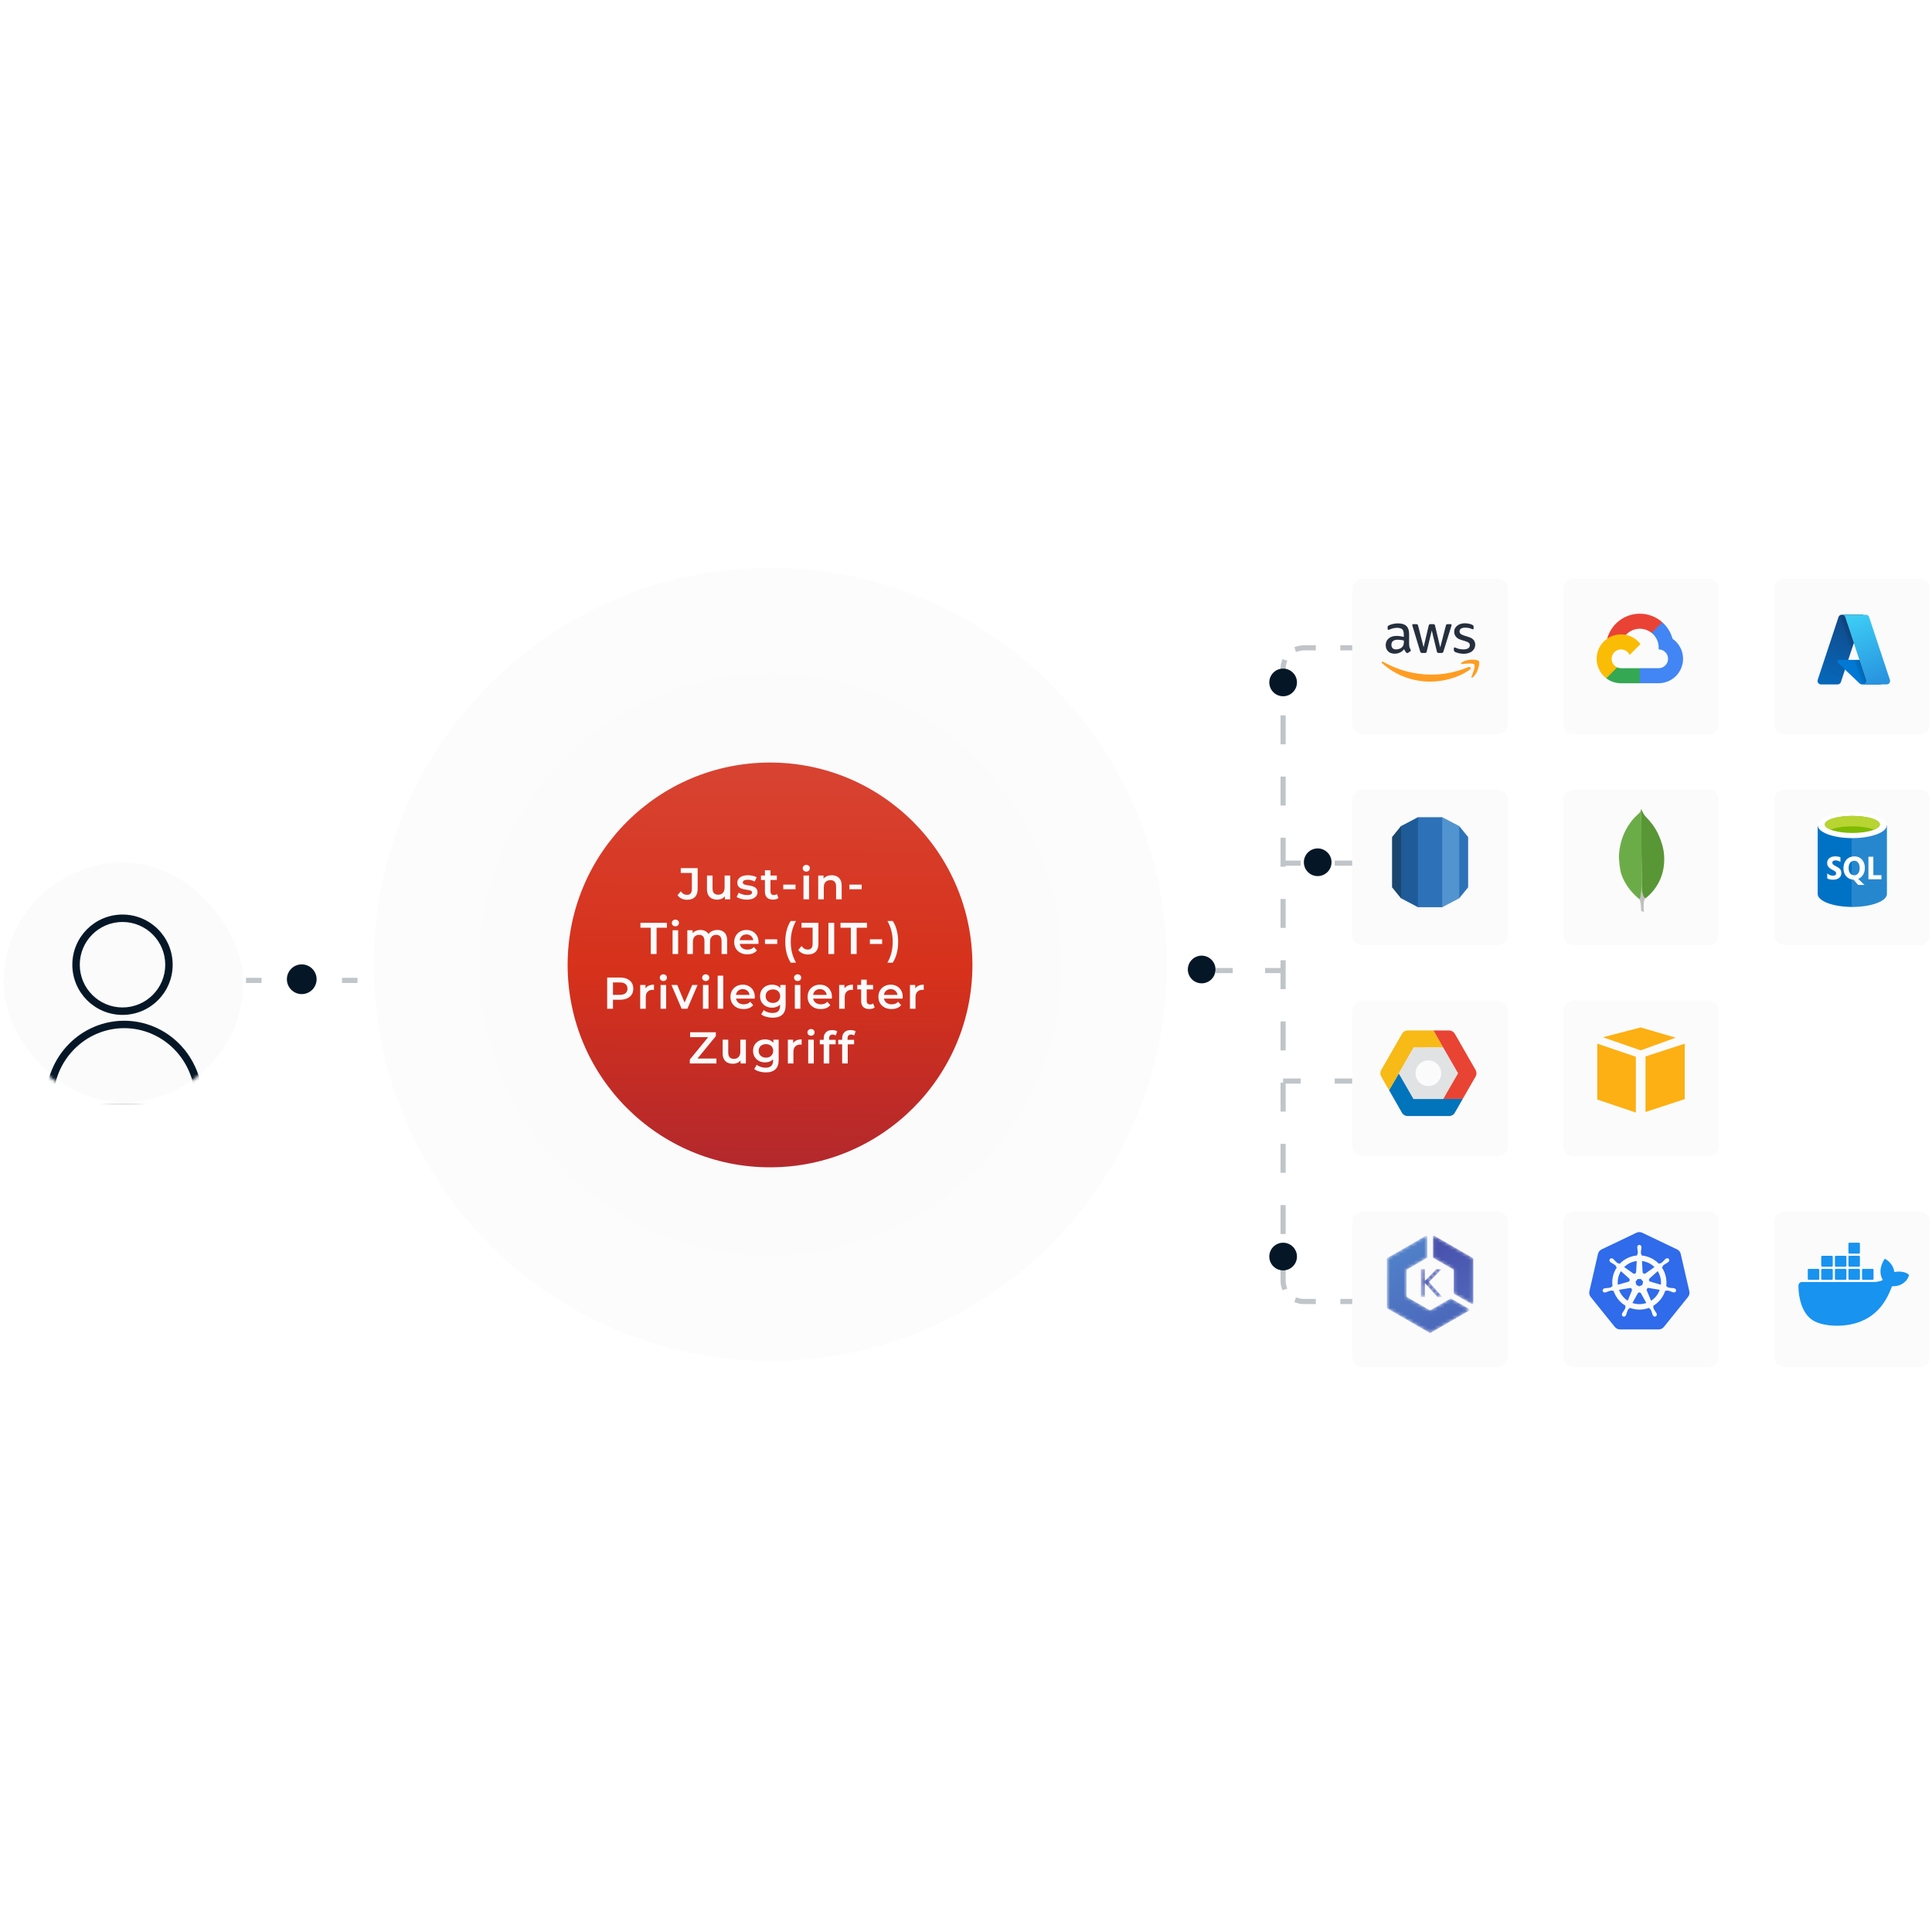 <svg width="565" height="565" viewBox="0 0 565 565" fill="none" xmlns="http://www.w3.org/2000/svg">
<g clip-path="url(#clip0_232_2380)">
<path opacity="0.5" d="M341.236 282.028C341.236 346.076 289.315 397.997 225.268 397.997C161.22 397.997 109.299 346.076 109.299 282.028C109.299 217.98 161.22 166.06 225.268 166.06C289.315 166.06 341.236 217.98 341.236 282.028Z" fill="#FBFBFC"/>
<path d="M310.447 282.028C310.447 329.068 272.315 367.2 225.275 367.2C178.236 367.2 140.104 329.068 140.104 282.028C140.104 234.989 178.236 196.856 225.275 196.856C272.315 196.856 310.447 234.989 310.447 282.028Z" fill="#FBFBFC"/>
<path d="M284.375 282.187C284.375 314.876 257.876 341.375 225.187 341.375C192.499 341.375 166 314.876 166 282.187C166 249.499 192.499 223 225.187 223C257.876 223 284.375 249.499 284.375 282.187Z" fill="url(#paint0_linear_232_2380)"/>
<path d="M246.283 311V303.647C246.283 302.917 246.496 302.334 246.922 301.9C247.357 301.457 247.974 301.235 248.773 301.235C249.06 301.235 249.33 301.265 249.582 301.326C249.843 301.387 250.06 301.483 250.234 301.613L249.79 302.838C249.669 302.743 249.53 302.673 249.373 302.63C249.217 302.578 249.056 302.552 248.891 302.552C248.552 302.552 248.295 302.647 248.122 302.838C247.948 303.021 247.861 303.299 247.861 303.673V304.455L247.913 305.185V311H246.283ZM245.136 305.394V304.09H249.777V305.394H245.136Z" fill="#FBFBFC"/>
<path d="M240.889 311V303.647C240.889 302.917 241.102 302.334 241.528 301.9C241.963 301.457 242.58 301.235 243.379 301.235C243.666 301.235 243.936 301.265 244.188 301.326C244.448 301.387 244.666 301.483 244.84 301.613L244.396 302.838C244.275 302.743 244.136 302.673 243.979 302.63C243.823 302.578 243.662 302.552 243.497 302.552C243.158 302.552 242.901 302.647 242.728 302.838C242.554 303.021 242.467 303.299 242.467 303.673V304.455L242.519 305.185V311H240.889ZM239.742 305.394V304.09H244.383V305.394H239.742Z" fill="#FBFBFC"/>
<path d="M236.356 311V304.038H237.985V311H236.356ZM237.177 302.891C236.873 302.891 236.621 302.795 236.421 302.604C236.23 302.413 236.134 302.182 236.134 301.913C236.134 301.635 236.23 301.404 236.421 301.222C236.621 301.031 236.873 300.935 237.177 300.935C237.481 300.935 237.729 301.026 237.92 301.209C238.12 301.383 238.22 301.604 238.22 301.874C238.22 302.161 238.124 302.404 237.933 302.604C237.742 302.795 237.49 302.891 237.177 302.891Z" fill="#FBFBFC"/>
<path d="M230.401 311V304.038H231.953V305.954L231.77 305.394C231.979 304.924 232.305 304.568 232.748 304.325C233.2 304.081 233.761 303.959 234.43 303.959V305.511C234.36 305.494 234.295 305.485 234.234 305.485C234.174 305.476 234.113 305.472 234.052 305.472C233.435 305.472 232.944 305.654 232.579 306.019C232.214 306.376 232.031 306.91 232.031 307.623V311H230.401Z" fill="#FBFBFC"/>
<path d="M223.961 313.62C223.318 313.62 222.688 313.533 222.07 313.36C221.462 313.194 220.962 312.951 220.571 312.629L221.301 311.404C221.605 311.656 221.988 311.856 222.449 312.004C222.918 312.16 223.392 312.238 223.87 312.238C224.635 312.238 225.195 312.06 225.551 311.704C225.908 311.356 226.086 310.83 226.086 310.126V308.888L226.216 307.31L226.164 305.733V304.038H227.716V309.944C227.716 311.204 227.394 312.13 226.751 312.721C226.108 313.32 225.178 313.62 223.961 313.62ZM223.752 310.687C223.092 310.687 222.492 310.548 221.953 310.27C221.423 309.983 221.001 309.587 220.688 309.083C220.384 308.579 220.232 307.988 220.232 307.31C220.232 306.641 220.384 306.054 220.688 305.55C221.001 305.046 221.423 304.655 221.953 304.377C222.492 304.099 223.092 303.959 223.752 303.959C224.343 303.959 224.874 304.077 225.343 304.311C225.812 304.546 226.186 304.911 226.464 305.407C226.751 305.902 226.894 306.537 226.894 307.31C226.894 308.084 226.751 308.723 226.464 309.227C226.186 309.722 225.812 310.091 225.343 310.335C224.874 310.57 224.343 310.687 223.752 310.687ZM224 309.305C224.409 309.305 224.774 309.222 225.095 309.057C225.417 308.883 225.664 308.649 225.838 308.353C226.021 308.049 226.112 307.701 226.112 307.31C226.112 306.919 226.021 306.576 225.838 306.28C225.664 305.976 225.417 305.746 225.095 305.589C224.774 305.424 224.409 305.341 224 305.341C223.592 305.341 223.222 305.424 222.892 305.589C222.57 305.746 222.318 305.976 222.136 306.28C221.962 306.576 221.875 306.919 221.875 307.31C221.875 307.701 221.962 308.049 222.136 308.353C222.318 308.649 222.57 308.883 222.892 309.057C223.222 309.222 223.592 309.305 224 309.305Z" fill="#FBFBFC"/>
<path d="M214.335 311.091C213.744 311.091 213.222 310.983 212.77 310.765C212.318 310.539 211.966 310.2 211.714 309.749C211.462 309.288 211.336 308.71 211.336 308.015V304.038H212.966V307.793C212.966 308.419 213.105 308.888 213.383 309.201C213.67 309.505 214.074 309.657 214.596 309.657C214.978 309.657 215.308 309.579 215.586 309.423C215.873 309.266 216.095 309.031 216.251 308.719C216.416 308.406 216.499 308.019 216.499 307.558V304.038H218.129V311H216.577V309.123L216.851 309.696C216.616 310.148 216.273 310.496 215.821 310.739C215.369 310.974 214.874 311.091 214.335 311.091Z" fill="#FBFBFC"/>
<path d="M201.729 311V309.866L207.622 302.669L207.818 303.308H201.821V301.874H209.343V303.008L203.45 310.205L203.242 309.566H209.513V311H201.729Z" fill="#FBFBFC"/>
<path d="M266.108 295V288.038H267.66V289.954L267.477 289.394C267.686 288.924 268.012 288.568 268.455 288.325C268.907 288.081 269.467 287.959 270.137 287.959V289.511C270.067 289.494 270.002 289.485 269.941 289.485C269.88 289.476 269.82 289.472 269.759 289.472C269.142 289.472 268.65 289.654 268.285 290.019C267.92 290.376 267.738 290.91 267.738 291.623V295H266.108Z" fill="#FBFBFC"/>
<path d="M260.727 295.091C259.954 295.091 259.276 294.939 258.693 294.635C258.12 294.322 257.672 293.896 257.35 293.357C257.038 292.818 256.881 292.205 256.881 291.519C256.881 290.823 257.033 290.211 257.337 289.68C257.65 289.142 258.076 288.72 258.615 288.416C259.163 288.112 259.784 287.959 260.479 287.959C261.157 287.959 261.761 288.107 262.292 288.403C262.822 288.698 263.239 289.115 263.543 289.654C263.847 290.193 264 290.828 264 291.558C264 291.627 263.995 291.706 263.987 291.793C263.987 291.879 263.982 291.962 263.974 292.04H258.172V290.958H263.113L262.474 291.297C262.483 290.897 262.4 290.545 262.226 290.241C262.053 289.937 261.814 289.698 261.509 289.524C261.214 289.35 260.871 289.263 260.479 289.263C260.08 289.263 259.728 289.35 259.423 289.524C259.128 289.698 258.893 289.941 258.719 290.254C258.554 290.558 258.472 290.919 258.472 291.336V291.597C258.472 292.014 258.567 292.384 258.759 292.705C258.95 293.027 259.219 293.274 259.567 293.448C259.915 293.622 260.314 293.709 260.766 293.709C261.157 293.709 261.509 293.648 261.822 293.527C262.135 293.405 262.413 293.214 262.657 292.953L263.53 293.957C263.217 294.322 262.822 294.604 262.344 294.804C261.874 294.995 261.336 295.091 260.727 295.091Z" fill="#FBFBFC"/>
<path d="M254.235 295.091C253.471 295.091 252.88 294.896 252.462 294.505C252.045 294.105 251.837 293.518 251.837 292.744V286.5H253.466V292.705C253.466 293.036 253.549 293.292 253.714 293.475C253.888 293.657 254.127 293.748 254.431 293.748C254.796 293.748 255.1 293.653 255.344 293.462L255.8 294.622C255.609 294.778 255.374 294.896 255.096 294.974C254.818 295.052 254.531 295.091 254.235 295.091ZM250.689 289.342V288.038H255.331V289.342H250.689Z" fill="#FBFBFC"/>
<path d="M245.406 295V288.038H246.957V289.954L246.775 289.394C246.984 288.924 247.309 288.568 247.753 288.325C248.205 288.081 248.765 287.959 249.435 287.959V289.511C249.365 289.494 249.3 289.485 249.239 289.485C249.178 289.476 249.117 289.472 249.057 289.472C248.439 289.472 247.948 289.654 247.583 290.019C247.218 290.376 247.036 290.91 247.036 291.623V295H245.406Z" fill="#FBFBFC"/>
<path d="M240.025 295.091C239.251 295.091 238.574 294.939 237.991 294.635C237.418 294.322 236.97 293.896 236.648 293.357C236.335 292.818 236.179 292.205 236.179 291.519C236.179 290.823 236.331 290.211 236.635 289.68C236.948 289.142 237.374 288.72 237.913 288.416C238.461 288.112 239.082 287.959 239.777 287.959C240.455 287.959 241.059 288.107 241.59 288.403C242.12 288.698 242.537 289.115 242.841 289.654C243.145 290.193 243.297 290.828 243.297 291.558C243.297 291.627 243.293 291.706 243.284 291.793C243.284 291.879 243.28 291.962 243.271 292.04H237.47V290.958H242.411L241.772 291.297C241.781 290.897 241.698 290.545 241.524 290.241C241.351 289.937 241.111 289.698 240.807 289.524C240.512 289.35 240.168 289.263 239.777 289.263C239.377 289.263 239.025 289.35 238.721 289.524C238.426 289.698 238.191 289.941 238.017 290.254C237.852 290.558 237.77 290.919 237.77 291.336V291.597C237.77 292.014 237.865 292.384 238.056 292.705C238.248 293.027 238.517 293.274 238.865 293.448C239.212 293.622 239.612 293.709 240.064 293.709C240.455 293.709 240.807 293.648 241.12 293.527C241.433 293.405 241.711 293.214 241.955 292.953L242.828 293.957C242.515 294.322 242.12 294.604 241.642 294.804C241.172 294.995 240.633 295.091 240.025 295.091Z" fill="#FBFBFC"/>
<path d="M232.441 295V288.038H234.07V295H232.441ZM233.262 286.891C232.958 286.891 232.706 286.795 232.506 286.604C232.315 286.413 232.219 286.182 232.219 285.913C232.219 285.635 232.315 285.404 232.506 285.222C232.706 285.031 232.958 284.935 233.262 284.935C233.566 284.935 233.814 285.026 234.005 285.209C234.205 285.383 234.305 285.604 234.305 285.874C234.305 286.161 234.209 286.404 234.018 286.604C233.827 286.795 233.575 286.891 233.262 286.891Z" fill="#FBFBFC"/>
<path d="M226 297.62C225.357 297.62 224.727 297.533 224.11 297.36C223.501 297.194 223.001 296.951 222.61 296.629L223.34 295.404C223.645 295.656 224.027 295.856 224.488 296.004C224.957 296.16 225.431 296.238 225.909 296.238C226.674 296.238 227.234 296.06 227.591 295.704C227.947 295.356 228.125 294.83 228.125 294.126V292.888L228.255 291.31L228.203 289.733V288.038H229.755V293.944C229.755 295.204 229.433 296.13 228.79 296.721C228.147 297.32 227.217 297.62 226 297.62ZM225.791 294.687C225.131 294.687 224.531 294.548 223.992 294.27C223.462 293.983 223.04 293.587 222.728 293.083C222.423 292.579 222.271 291.988 222.271 291.31C222.271 290.641 222.423 290.054 222.728 289.55C223.04 289.046 223.462 288.655 223.992 288.377C224.531 288.099 225.131 287.959 225.791 287.959C226.382 287.959 226.913 288.077 227.382 288.311C227.851 288.546 228.225 288.911 228.503 289.407C228.79 289.902 228.933 290.537 228.933 291.31C228.933 292.084 228.79 292.723 228.503 293.227C228.225 293.722 227.851 294.091 227.382 294.335C226.913 294.57 226.382 294.687 225.791 294.687ZM226.039 293.305C226.448 293.305 226.813 293.222 227.134 293.057C227.456 292.883 227.704 292.649 227.877 292.353C228.06 292.049 228.151 291.701 228.151 291.31C228.151 290.919 228.06 290.576 227.877 290.28C227.704 289.976 227.456 289.746 227.134 289.589C226.813 289.424 226.448 289.341 226.039 289.341C225.631 289.341 225.261 289.424 224.931 289.589C224.609 289.746 224.357 289.976 224.175 290.28C224.001 290.576 223.914 290.919 223.914 291.31C223.914 291.701 224.001 292.049 224.175 292.353C224.357 292.649 224.609 292.883 224.931 293.057C225.261 293.222 225.631 293.305 226.039 293.305Z" fill="#FBFBFC"/>
<path d="M217.464 295.091C216.69 295.091 216.012 294.939 215.43 294.635C214.856 294.322 214.409 293.896 214.087 293.357C213.774 292.818 213.618 292.205 213.618 291.519C213.618 290.823 213.77 290.211 214.074 289.68C214.387 289.142 214.813 288.72 215.352 288.416C215.899 288.112 216.521 287.959 217.216 287.959C217.894 287.959 218.498 288.107 219.028 288.403C219.559 288.698 219.976 289.115 220.28 289.654C220.584 290.193 220.736 290.828 220.736 291.558C220.736 291.627 220.732 291.706 220.723 291.793C220.723 291.879 220.719 291.962 220.71 292.04H214.909V290.958H219.85L219.211 291.297C219.22 290.897 219.137 290.545 218.963 290.241C218.789 289.937 218.55 289.698 218.246 289.524C217.951 289.35 217.607 289.263 217.216 289.263C216.816 289.263 216.464 289.35 216.16 289.524C215.865 289.698 215.63 289.941 215.456 290.254C215.291 290.558 215.208 290.919 215.208 291.336V291.597C215.208 292.014 215.304 292.384 215.495 292.705C215.687 293.027 215.956 293.274 216.304 293.448C216.651 293.622 217.051 293.709 217.503 293.709C217.894 293.709 218.246 293.648 218.559 293.527C218.872 293.405 219.15 293.214 219.394 292.953L220.267 293.957C219.954 294.322 219.559 294.604 219.081 294.804C218.611 294.995 218.072 295.091 217.464 295.091Z" fill="#FBFBFC"/>
<path d="M209.88 295V285.326H211.509V295H209.88Z" fill="#FBFBFC"/>
<path d="M205.568 295V288.038H207.198V295H205.568ZM206.389 286.891C206.085 286.891 205.833 286.795 205.633 286.604C205.442 286.413 205.346 286.182 205.346 285.913C205.346 285.635 205.442 285.404 205.633 285.222C205.833 285.031 206.085 284.935 206.389 284.935C206.693 284.935 206.941 285.026 207.132 285.209C207.332 285.383 207.432 285.604 207.432 285.874C207.432 286.161 207.337 286.404 207.145 286.604C206.954 286.795 206.702 286.891 206.389 286.891Z" fill="#FBFBFC"/>
<path d="M199.338 295L196.353 288.038H198.048L200.616 294.178H199.782L202.441 288.038H204.006L201.02 295H199.338Z" fill="#FBFBFC"/>
<path d="M193.175 295V288.038H194.805V295H193.175ZM193.997 286.891C193.692 286.891 193.44 286.795 193.24 286.604C193.049 286.413 192.954 286.182 192.954 285.913C192.954 285.635 193.049 285.404 193.24 285.222C193.44 285.031 193.692 284.935 193.997 284.935C194.301 284.935 194.549 285.026 194.74 285.209C194.94 285.383 195.04 285.604 195.04 285.874C195.04 286.161 194.944 286.404 194.753 286.604C194.562 286.795 194.31 286.891 193.997 286.891Z" fill="#FBFBFC"/>
<path d="M187.221 295V288.038H188.772V289.954L188.59 289.394C188.798 288.924 189.124 288.568 189.568 288.325C190.02 288.081 190.58 287.959 191.25 287.959V289.511C191.18 289.494 191.115 289.485 191.054 289.485C190.993 289.476 190.932 289.472 190.871 289.472C190.254 289.472 189.763 289.654 189.398 290.019C189.033 290.376 188.851 290.91 188.851 291.623V295H187.221Z" fill="#FBFBFC"/>
<path d="M177.565 295V285.874H181.32C182.128 285.874 182.819 286.004 183.393 286.265C183.975 286.525 184.423 286.899 184.736 287.386C185.049 287.873 185.205 288.451 185.205 289.12C185.205 289.789 185.049 290.367 184.736 290.854C184.423 291.341 183.975 291.714 183.393 291.975C182.819 292.236 182.128 292.366 181.32 292.366H178.504L179.26 291.571V295H177.565ZM179.26 291.753L178.504 290.932H181.242C181.989 290.932 182.55 290.776 182.924 290.463C183.306 290.141 183.497 289.694 183.497 289.12C183.497 288.538 183.306 288.09 182.924 287.777C182.55 287.464 181.989 287.308 181.242 287.308H178.504L179.26 286.473V291.753Z" fill="#FBFBFC"/>
<path d="M259.518 281.529C260.057 280.573 260.448 279.6 260.691 278.609C260.944 277.609 261.07 276.549 261.07 275.428C261.07 274.307 260.944 273.25 260.691 272.26C260.448 271.26 260.057 270.282 259.518 269.326H261.07C261.591 270.1 261.987 271.012 262.256 272.064C262.525 273.107 262.66 274.228 262.66 275.428C262.66 276.627 262.525 277.748 262.256 278.791C261.987 279.826 261.591 280.738 261.07 281.529H259.518Z" fill="#FBFBFC"/>
<path d="M254.389 276.053V274.697H257.974V276.053H254.389Z" fill="#FBFBFC"/>
<path d="M248.821 279V271.308H245.796V269.874H253.54V271.308H250.515V279H248.821Z" fill="#FBFBFC"/>
<path d="M242.263 279V269.874H243.958V279H242.263Z" fill="#FBFBFC"/>
<path d="M236.265 279.13C235.683 279.13 235.144 279.017 234.649 278.791C234.162 278.565 233.762 278.239 233.449 277.813L234.414 276.653C234.666 277.001 234.94 277.261 235.235 277.435C235.54 277.609 235.87 277.696 236.226 277.696C237.174 277.696 237.647 277.135 237.647 276.014V271.295H234.401V269.874H239.342V275.923C239.342 277.001 239.077 277.805 238.547 278.335C238.025 278.865 237.265 279.13 236.265 279.13Z" fill="#FBFBFC"/>
<path d="M231.241 281.529C230.729 280.738 230.333 279.826 230.055 278.791C229.786 277.748 229.651 276.627 229.651 275.428C229.651 274.228 229.786 273.107 230.055 272.064C230.333 271.012 230.729 270.1 231.241 269.326H232.793C232.263 270.282 231.872 271.26 231.62 272.26C231.376 273.25 231.254 274.307 231.254 275.428C231.254 276.549 231.376 277.609 231.62 278.609C231.872 279.6 232.263 280.573 232.793 281.529H231.241Z" fill="#FBFBFC"/>
<path d="M223.713 276.053V274.697H227.298V276.053H223.713Z" fill="#FBFBFC"/>
<path d="M218.557 279.091C217.783 279.091 217.105 278.939 216.523 278.635C215.949 278.322 215.502 277.896 215.18 277.357C214.867 276.818 214.711 276.205 214.711 275.519C214.711 274.823 214.863 274.211 215.167 273.68C215.48 273.142 215.906 272.72 216.445 272.416C216.992 272.112 217.614 271.959 218.309 271.959C218.987 271.959 219.591 272.107 220.121 272.403C220.651 272.698 221.069 273.115 221.373 273.654C221.677 274.193 221.829 274.828 221.829 275.558C221.829 275.627 221.825 275.706 221.816 275.793C221.816 275.879 221.812 275.962 221.803 276.04H216.001V274.958H220.943L220.304 275.297C220.312 274.897 220.23 274.545 220.056 274.241C219.882 273.937 219.643 273.698 219.339 273.524C219.043 273.35 218.7 273.263 218.309 273.263C217.909 273.263 217.557 273.35 217.253 273.524C216.957 273.698 216.723 273.941 216.549 274.254C216.384 274.558 216.301 274.919 216.301 275.336V275.597C216.301 276.014 216.397 276.384 216.588 276.705C216.779 277.027 217.049 277.274 217.396 277.448C217.744 277.622 218.144 277.709 218.596 277.709C218.987 277.709 219.339 277.648 219.652 277.526C219.965 277.405 220.243 277.214 220.486 276.953L221.36 277.957C221.047 278.322 220.651 278.604 220.173 278.804C219.704 278.995 219.165 279.091 218.557 279.091Z" fill="#FBFBFC"/>
<path d="M201.003 279V272.038H202.555V273.889L202.281 273.341C202.516 272.889 202.855 272.546 203.298 272.311C203.75 272.077 204.263 271.959 204.836 271.959C205.488 271.959 206.053 272.12 206.531 272.442C207.018 272.763 207.34 273.25 207.496 273.902L206.857 273.68C207.083 273.159 207.457 272.742 207.978 272.429C208.5 272.116 209.104 271.959 209.791 271.959C210.347 271.959 210.838 272.068 211.264 272.285C211.699 272.503 212.038 272.837 212.281 273.289C212.524 273.733 212.646 274.306 212.646 275.01V279H211.016V275.219C211.016 274.602 210.882 274.141 210.612 273.837C210.343 273.533 209.956 273.381 209.452 273.381C209.095 273.381 208.778 273.459 208.5 273.615C208.231 273.772 208.018 274.002 207.861 274.306C207.713 274.61 207.64 274.997 207.64 275.467V279H206.01V275.219C206.01 274.602 205.875 274.141 205.606 273.837C205.336 273.533 204.949 273.381 204.445 273.381C204.089 273.381 203.772 273.459 203.494 273.615C203.224 273.772 203.011 274.002 202.855 274.306C202.707 274.61 202.633 274.997 202.633 275.467V279H201.003Z" fill="#FBFBFC"/>
<path d="M196.691 279V272.038H198.321V279H196.691ZM197.513 270.891C197.209 270.891 196.956 270.795 196.757 270.604C196.565 270.413 196.47 270.182 196.47 269.913C196.47 269.635 196.565 269.404 196.757 269.222C196.956 269.031 197.209 268.935 197.513 268.935C197.817 268.935 198.065 269.026 198.256 269.209C198.456 269.383 198.556 269.604 198.556 269.874C198.556 270.161 198.46 270.404 198.269 270.604C198.078 270.795 197.826 270.891 197.513 270.891Z" fill="#FBFBFC"/>
<path d="M190.313 279V271.308H187.288V269.874H195.033V271.308H192.008V279H190.313Z" fill="#FBFBFC"/>
<path d="M248.4 260.053V258.697H251.986V260.053H248.4Z" fill="#FBFBFC"/>
<path d="M239.284 263V256.038H240.836V257.915L240.562 257.341C240.805 256.898 241.157 256.559 241.618 256.325C242.087 256.081 242.626 255.959 243.235 255.959C243.791 255.959 244.286 256.068 244.721 256.285C245.164 256.503 245.512 256.837 245.764 257.289C246.016 257.733 246.142 258.306 246.142 259.01V263H244.512V259.219C244.512 258.602 244.364 258.141 244.069 257.837C243.782 257.533 243.378 257.381 242.856 257.381C242.474 257.381 242.135 257.459 241.84 257.615C241.544 257.772 241.314 258.006 241.149 258.319C240.992 258.623 240.914 259.01 240.914 259.48V263H239.284Z" fill="#FBFBFC"/>
<path d="M234.972 263V256.038H236.602V263H234.972ZM235.793 254.891C235.489 254.891 235.237 254.795 235.037 254.604C234.846 254.413 234.75 254.182 234.75 253.913C234.75 253.635 234.846 253.404 235.037 253.222C235.237 253.031 235.489 252.935 235.793 252.935C236.098 252.935 236.345 253.026 236.537 253.209C236.737 253.383 236.836 253.604 236.836 253.874C236.836 254.161 236.741 254.404 236.55 254.604C236.358 254.795 236.106 254.891 235.793 254.891Z" fill="#FBFBFC"/>
<path d="M229.061 260.053V258.697H232.646V260.053H229.061Z" fill="#FBFBFC"/>
<path d="M226.092 263.091C225.327 263.091 224.736 262.896 224.319 262.505C223.901 262.105 223.693 261.518 223.693 260.744V254.5H225.322V260.705C225.322 261.036 225.405 261.292 225.57 261.475C225.744 261.657 225.983 261.748 226.287 261.748C226.652 261.748 226.956 261.653 227.2 261.462L227.656 262.622C227.465 262.778 227.23 262.896 226.952 262.974C226.674 263.052 226.387 263.091 226.092 263.091ZM222.545 257.342V256.038H227.187V257.342H222.545Z" fill="#FBFBFC"/>
<path d="M218.369 263.091C217.787 263.091 217.226 263.017 216.687 262.869C216.157 262.713 215.736 262.526 215.423 262.309L216.048 261.07C216.361 261.27 216.735 261.435 217.17 261.566C217.604 261.696 218.039 261.761 218.473 261.761C218.986 261.761 219.356 261.692 219.582 261.553C219.816 261.414 219.934 261.227 219.934 260.992C219.934 260.801 219.855 260.657 219.699 260.562C219.542 260.457 219.338 260.379 219.086 260.327C218.834 260.275 218.552 260.227 218.239 260.184C217.935 260.14 217.626 260.084 217.313 260.014C217.009 259.936 216.731 259.827 216.479 259.688C216.227 259.54 216.022 259.345 215.866 259.102C215.709 258.858 215.631 258.537 215.631 258.137C215.631 257.693 215.757 257.311 216.009 256.989C216.261 256.659 216.613 256.407 217.065 256.233C217.526 256.051 218.069 255.959 218.695 255.959C219.164 255.959 219.638 256.012 220.116 256.116C220.594 256.22 220.99 256.368 221.303 256.559L220.677 257.798C220.346 257.598 220.012 257.463 219.673 257.394C219.343 257.315 219.012 257.276 218.682 257.276C218.187 257.276 217.817 257.35 217.574 257.498C217.339 257.646 217.222 257.833 217.222 258.059C217.222 258.267 217.3 258.424 217.456 258.528C217.613 258.632 217.817 258.715 218.069 258.776C218.321 258.836 218.599 258.889 218.904 258.932C219.217 258.967 219.525 259.023 219.829 259.102C220.134 259.18 220.412 259.288 220.664 259.427C220.924 259.558 221.133 259.745 221.289 259.988C221.446 260.231 221.524 260.549 221.524 260.94C221.524 261.374 221.394 261.752 221.133 262.074C220.881 262.396 220.52 262.648 220.051 262.83C219.582 263.004 219.021 263.091 218.369 263.091Z" fill="#FBFBFC"/>
<path d="M209.747 263.091C209.156 263.091 208.635 262.982 208.183 262.765C207.731 262.539 207.379 262.2 207.127 261.748C206.875 261.287 206.749 260.709 206.749 260.014V256.038H208.378V259.792C208.378 260.418 208.517 260.888 208.795 261.2C209.082 261.505 209.486 261.657 210.008 261.657C210.39 261.657 210.721 261.579 210.999 261.422C211.286 261.266 211.507 261.031 211.664 260.718C211.829 260.405 211.911 260.018 211.911 259.558V256.038H213.541V263H211.99V261.122L212.263 261.696C212.029 262.148 211.685 262.496 211.233 262.739C210.781 262.974 210.286 263.091 209.747 263.091Z" fill="#FBFBFC"/>
<path d="M200.947 263.13C200.365 263.13 199.826 263.017 199.33 262.791C198.844 262.565 198.444 262.239 198.131 261.813L199.096 260.653C199.348 261.001 199.621 261.261 199.917 261.435C200.221 261.609 200.551 261.696 200.908 261.696C201.855 261.696 202.329 261.135 202.329 260.014V255.295H199.083V253.874H204.024V259.923C204.024 261.001 203.759 261.805 203.229 262.335C202.707 262.865 201.947 263.13 200.947 263.13Z" fill="#FBFBFC"/>
<path d="M360.515 283.084L360.515 284.584L355.531 284.584L355.531 283.084L360.515 283.084ZM374.944 283.084L374.944 284.584L369.962 284.584L369.962 283.084L374.944 283.084Z" fill="#C0C5C9"/>
<path d="M380.376 251.676V253.176H375.234V251.676H380.376ZM395.463 251.676V253.176H390.321V251.676H395.463Z" fill="#C0C5C9"/>
<path d="M380.376 315.398V316.898H375.234V315.398H380.376ZM395.463 315.398V316.898H390.321V315.398H395.463Z" fill="#C0C5C9"/>
<g filter="url(#filter0_d_232_2380)">
<path d="M395.461 170.239C395.461 168.564 396.819 167.205 398.495 167.205H437.941C439.617 167.205 440.975 168.564 440.975 170.239V209.685C440.975 211.361 439.617 212.719 437.941 212.719H398.495C396.819 212.719 395.461 211.361 395.461 209.685V170.239Z" fill="#FBFBFC"/>
</g>
<path d="M412.106 188.471C412.106 188.822 412.144 189.107 412.21 189.315C412.286 189.524 412.381 189.752 412.514 189.999C412.561 190.075 412.58 190.151 412.58 190.217C412.58 190.312 412.523 190.407 412.4 190.502L411.802 190.901C411.717 190.957 411.631 190.986 411.555 190.986C411.46 190.986 411.365 190.938 411.27 190.853C411.138 190.72 411.024 190.578 410.929 190.416C410.834 190.255 410.739 190.075 410.635 189.856C409.894 190.73 408.964 191.166 407.844 191.166C407.047 191.166 406.411 190.938 405.946 190.483C405.48 190.027 405.243 189.42 405.243 188.66C405.243 187.854 405.528 187.199 406.107 186.705C406.686 186.212 407.455 185.965 408.432 185.965C408.755 185.965 409.087 185.993 409.439 186.041C409.79 186.088 410.15 186.164 410.53 186.25V185.557C410.53 184.835 410.378 184.332 410.084 184.038C409.78 183.744 409.268 183.601 408.537 183.601C408.205 183.601 407.863 183.639 407.512 183.725C407.161 183.81 406.819 183.915 406.487 184.047C406.335 184.114 406.221 184.152 406.154 184.171C406.088 184.19 406.04 184.199 406.003 184.199C405.87 184.199 405.803 184.104 405.803 183.905V183.44C405.803 183.288 405.822 183.174 405.87 183.108C405.917 183.041 406.003 182.975 406.135 182.908C406.468 182.738 406.866 182.595 407.331 182.481C407.796 182.358 408.29 182.301 408.812 182.301C409.942 182.301 410.767 182.557 411.299 183.07C411.821 183.582 412.087 184.361 412.087 185.405V188.471H412.106ZM408.252 189.913C408.565 189.913 408.888 189.856 409.23 189.743C409.571 189.629 409.875 189.42 410.131 189.135C410.283 188.955 410.397 188.755 410.454 188.528C410.511 188.3 410.549 188.025 410.549 187.702V187.303C410.274 187.237 409.98 187.18 409.676 187.142C409.372 187.104 409.078 187.085 408.784 187.085C408.148 187.085 407.683 187.208 407.369 187.464C407.056 187.721 406.904 188.081 406.904 188.556C406.904 189.002 407.018 189.334 407.255 189.562C407.483 189.799 407.815 189.913 408.252 189.913ZM415.874 190.948C415.703 190.948 415.589 190.92 415.513 190.853C415.437 190.796 415.371 190.663 415.314 190.483L413.093 183.146C413.036 182.956 413.007 182.832 413.007 182.766C413.007 182.614 413.083 182.529 413.235 182.529H414.165C414.346 182.529 414.469 182.557 414.536 182.624C414.612 182.681 414.669 182.813 414.725 182.994L416.32 189.277L417.801 182.994C417.848 182.804 417.905 182.681 417.981 182.624C418.057 182.567 418.19 182.529 418.361 182.529H419.12C419.301 182.529 419.424 182.557 419.5 182.624C419.576 182.681 419.642 182.813 419.68 182.994L421.18 189.353L422.822 182.994C422.879 182.804 422.945 182.681 423.012 182.624C423.088 182.567 423.211 182.529 423.382 182.529H424.265C424.417 182.529 424.502 182.605 424.502 182.766C424.502 182.813 424.493 182.861 424.483 182.918C424.474 182.975 424.455 183.051 424.417 183.155L422.129 190.492C422.072 190.682 422.006 190.806 421.93 190.863C421.854 190.92 421.73 190.957 421.569 190.957H420.753C420.572 190.957 420.449 190.929 420.373 190.863C420.297 190.796 420.231 190.673 420.193 190.483L418.712 184.37L417.25 190.483C417.203 190.673 417.146 190.796 417.07 190.863C416.994 190.929 416.861 190.957 416.69 190.957H415.874V190.948ZM428.071 191.195C427.577 191.195 427.084 191.138 426.609 191.024C426.135 190.91 425.764 190.787 425.518 190.644C425.366 190.559 425.261 190.464 425.223 190.378C425.185 190.293 425.167 190.198 425.167 190.113V189.638C425.167 189.439 425.242 189.344 425.385 189.344C425.442 189.344 425.499 189.353 425.556 189.372C425.613 189.391 425.698 189.429 425.793 189.467C426.116 189.61 426.467 189.724 426.837 189.799C427.217 189.875 427.587 189.913 427.967 189.913C428.565 189.913 429.03 189.809 429.352 189.6C429.675 189.391 429.846 189.088 429.846 188.698C429.846 188.433 429.761 188.214 429.59 188.034C429.419 187.854 429.096 187.692 428.631 187.54L427.255 187.113C426.562 186.895 426.049 186.572 425.736 186.145C425.423 185.727 425.261 185.262 425.261 184.769C425.261 184.37 425.347 184.019 425.518 183.715C425.689 183.411 425.916 183.146 426.201 182.937C426.486 182.719 426.809 182.557 427.188 182.443C427.568 182.329 427.967 182.272 428.384 182.272C428.593 182.272 428.811 182.282 429.02 182.31C429.239 182.339 429.438 182.377 429.637 182.415C429.827 182.462 430.007 182.51 430.178 182.567C430.349 182.624 430.482 182.681 430.577 182.738C430.71 182.813 430.805 182.889 430.862 182.975C430.919 183.051 430.947 183.155 430.947 183.288V183.734C430.947 183.934 430.871 184.038 430.729 184.038C430.653 184.038 430.529 184 430.368 183.924C429.827 183.677 429.22 183.554 428.546 183.554C428.005 183.554 427.577 183.639 427.283 183.82C426.989 184 426.837 184.275 426.837 184.664C426.837 184.93 426.932 185.158 427.122 185.338C427.312 185.519 427.663 185.699 428.166 185.86L429.514 186.288C430.197 186.506 430.691 186.81 430.985 187.199C431.279 187.588 431.422 188.034 431.422 188.528C431.422 188.936 431.336 189.306 431.175 189.629C431.004 189.951 430.776 190.236 430.482 190.464C430.188 190.701 429.836 190.872 429.428 190.995C429.001 191.138 428.555 191.195 428.071 191.195Z" fill="#252F3E"/>
<path fill-rule="evenodd" clip-rule="evenodd" d="M429.863 195.807C426.74 198.114 422.203 199.338 418.302 199.338C412.835 199.338 407.908 197.317 404.187 193.957C403.893 193.691 404.159 193.33 404.51 193.539C408.535 195.874 413.499 197.288 418.634 197.288C422.099 197.288 425.905 196.567 429.407 195.086C429.939 194.858 430.375 195.428 429.863 195.807Z" fill="#FF9D22"/>
<path fill-rule="evenodd" clip-rule="evenodd" d="M431.154 194.329C430.755 193.817 428.515 194.082 427.5 194.206C427.196 194.244 427.149 193.978 427.424 193.779C429.208 192.526 432.141 192.886 432.483 193.304C432.825 193.731 432.388 196.664 430.717 198.069C430.461 198.287 430.214 198.173 430.328 197.889C430.708 196.949 431.553 194.842 431.154 194.329Z" fill="#FF9D22"/>
<g filter="url(#filter1_d_232_2380)">
<path d="M395.461 231.937C395.461 230.261 396.819 228.902 398.495 228.902H437.941C439.617 228.902 440.975 230.261 440.975 231.937V271.382C440.975 273.058 439.617 274.417 437.941 274.417H398.495C396.819 274.417 395.461 273.058 395.461 271.382V231.937Z" fill="#FBFBFC"/>
</g>
<g filter="url(#filter2_d_232_2380)">
<path d="M395.461 293.636C395.461 291.96 396.819 290.602 398.495 290.602H437.941C439.617 290.602 440.975 291.96 440.975 293.636V333.081C440.975 334.757 439.617 336.116 437.941 336.116H398.495C396.819 336.116 395.461 334.757 395.461 333.081V293.636Z" fill="#FBFBFC"/>
</g>
<g filter="url(#filter3_d_232_2380)">
<path d="M395.461 355.333C395.461 353.657 396.819 352.299 398.495 352.299H437.941C439.617 352.299 440.975 353.657 440.975 355.333V394.779C440.975 396.455 439.617 397.813 437.941 397.813H398.495C396.819 397.813 395.461 396.455 395.461 394.779V355.333Z" fill="#FBFBFC"/>
</g>
<g filter="url(#filter4_d_232_2380)">
<path d="M457.164 170.239C457.164 168.564 458.523 167.205 460.198 167.205H499.644C501.32 167.205 502.678 168.564 502.678 170.239V209.685C502.678 211.361 501.32 212.719 499.644 212.719H460.198C458.523 212.719 457.164 211.361 457.164 209.685V170.239Z" fill="#FBFBFC"/>
</g>
<g filter="url(#filter5_d_232_2380)">
<path d="M457.164 231.937C457.164 230.261 458.523 228.902 460.198 228.902H499.644C501.32 228.902 502.678 230.261 502.678 231.937V271.382C502.678 273.058 501.32 274.417 499.644 274.417H460.198C458.523 274.417 457.164 273.058 457.164 271.382V231.937Z" fill="#FBFBFC"/>
</g>
<g filter="url(#filter6_d_232_2380)">
<path d="M457.164 293.636C457.164 291.96 458.523 290.602 460.198 290.602H499.644C501.32 290.602 502.678 291.96 502.678 293.636V333.081C502.678 334.757 501.32 336.116 499.644 336.116H460.198C458.523 336.116 457.164 334.757 457.164 333.081V293.636Z" fill="#FBFBFC"/>
</g>
<g filter="url(#filter7_d_232_2380)">
<path d="M457.164 355.333C457.164 353.657 458.523 352.299 460.198 352.299H499.644C501.32 352.299 502.678 353.657 502.678 355.333V394.779C502.678 396.455 501.32 397.813 499.644 397.813H460.198C458.523 397.813 457.164 396.455 457.164 394.779V355.333Z" fill="#FBFBFC"/>
</g>
<g filter="url(#filter8_d_232_2380)">
<path d="M518.867 170.239C518.867 168.564 520.226 167.205 521.901 167.205H561.347C563.023 167.205 564.381 168.564 564.381 170.239V209.685C564.381 211.361 563.023 212.719 561.347 212.719H521.901C520.226 212.719 518.867 211.361 518.867 209.685V170.239Z" fill="#FBFBFC"/>
</g>
<g filter="url(#filter9_d_232_2380)">
<path d="M518.867 231.937C518.867 230.261 520.226 228.902 521.901 228.902H561.347C563.023 228.902 564.381 230.261 564.381 231.937V271.382C564.381 273.058 563.023 274.417 561.347 274.417H521.901C520.226 274.417 518.867 273.058 518.867 271.382V231.937Z" fill="#FBFBFC"/>
</g>
<g filter="url(#filter10_d_232_2380)">
<path d="M518.867 355.333C518.867 353.657 520.226 352.299 521.901 352.299H561.347C563.023 352.299 564.381 353.657 564.381 355.333V394.779C564.381 396.455 563.023 397.813 561.347 397.813H521.901C520.226 397.813 518.867 396.455 518.867 394.779V355.333Z" fill="#FBFBFC"/>
</g>
<path d="M379.703 379.624C380.207 379.783 380.744 379.868 381.303 379.868H384.807V381.368H381.303C380.589 381.368 379.9 381.259 379.252 381.055L378.537 380.829L378.987 379.398L379.703 379.624ZM395.463 379.868V381.368H391.96V379.868H395.463ZM374.484 374.55V370.319H375.984V374.55C375.984 375.109 376.071 375.646 376.229 376.15L376.454 376.865L375.023 377.316L374.799 376.601C374.595 375.952 374.484 375.263 374.484 374.55ZM374.484 352.417H375.984V360.879H374.484V352.417ZM374.484 334.515H375.984V342.977H374.484V334.515ZM374.484 316.612H375.984V325.074H374.484V316.612ZM374.484 298.71H375.984V307.172H374.484V298.71ZM374.484 280.808H375.984V289.27H374.484V280.808ZM374.484 262.905H375.984V271.367H374.484V262.905ZM374.484 245.003H375.984V253.465H374.484V245.003ZM374.484 227.101H375.984V235.563H374.484V227.101ZM374.484 209.199H375.984V217.661H374.484V209.199ZM374.484 195.527C374.484 194.814 374.595 194.125 374.799 193.477L375.023 192.762L376.454 193.212L376.229 193.928C376.071 194.432 375.984 194.969 375.984 195.527V199.759H374.484V195.527ZM384.807 188.709V190.209H381.303C380.744 190.209 380.207 190.295 379.703 190.454L378.987 190.679L378.537 189.248L379.252 189.023C379.9 188.819 380.589 188.709 381.303 188.709H384.807ZM395.463 188.709V190.209H391.96V188.709H395.463Z" fill="#C0C5C9"/>
<path d="M355.466 283.52C355.466 285.755 353.655 287.566 351.421 287.566C349.186 287.566 347.375 285.755 347.375 283.52C347.375 281.286 349.186 279.475 351.421 279.475C353.655 279.475 355.466 281.286 355.466 283.52Z" fill="#051727"/>
<path d="M389.396 252.163C389.396 254.397 387.585 256.209 385.35 256.209C383.116 256.209 381.305 254.397 381.305 252.163C381.305 249.929 383.116 248.117 385.35 248.117C387.585 248.117 389.396 249.929 389.396 252.163Z" fill="#051727"/>
<path d="M379.287 199.571C379.287 201.805 377.475 203.617 375.241 203.617C373.007 203.617 371.195 201.805 371.195 199.571C371.195 197.337 373.007 195.525 375.241 195.525C377.475 195.525 379.287 197.337 379.287 199.571Z" fill="#051727"/>
<path d="M379.287 367.47C379.287 369.704 377.475 371.515 375.241 371.515C373.007 371.515 371.195 369.704 371.195 367.47C371.195 365.235 373.007 363.424 375.241 363.424C377.475 363.424 379.287 365.235 379.287 367.47Z" fill="#051727"/>
<path d="M483.005 185.091L483.815 185.105L486.016 182.905L486.122 181.972C484.373 180.417 482.072 179.47 479.554 179.47C474.994 179.47 471.145 182.573 470.005 186.776C470.246 186.608 470.759 186.733 470.759 186.733L475.158 186.009C475.158 186.009 475.384 185.634 475.497 185.658C476.442 184.625 477.744 183.991 479.139 183.886C480.535 183.781 481.917 184.212 483.005 185.091Z" fill="#EA4335"/>
<path d="M489.116 186.782C488.61 184.922 487.573 183.25 486.131 181.971L483.014 185.087C483.653 185.601 484.17 186.252 484.524 186.992C484.879 187.732 485.063 188.542 485.064 189.363V189.913C486.58 189.913 487.811 191.147 487.811 192.66C487.811 194.173 486.577 195.407 485.064 195.407H479.568L479.018 195.96V199.258L479.568 199.805H485.064C486.956 199.8 488.77 199.045 490.108 197.707C491.446 196.368 492.199 194.554 492.203 192.661C492.2 190.228 490.973 188.073 489.108 186.782H489.116Z" fill="#4285F4"/>
<path d="M474.059 199.81H479.553V195.412H474.059C473.669 195.412 473.283 195.328 472.928 195.166L472.135 195.409L469.935 197.609L469.742 198.353C470.98 199.303 472.499 199.816 474.059 199.811L474.059 199.81Z" fill="#34A853"/>
<path d="M474.063 185.515C472.168 185.518 470.352 186.272 469.013 187.612C467.673 188.951 466.919 190.767 466.916 192.662C466.916 193.765 467.172 194.853 467.663 195.841C468.155 196.829 468.868 197.689 469.748 198.354L472.934 195.168C472.452 194.951 472.042 194.599 471.755 194.155C471.467 193.71 471.315 193.192 471.314 192.663C471.314 191.147 472.549 189.916 474.062 189.916C474.591 189.917 475.108 190.07 475.552 190.358C475.997 190.645 476.349 191.054 476.567 191.536L479.753 188.35C478.446 186.63 476.382 185.518 474.06 185.518L474.063 185.515Z" fill="#FBBC05"/>
<g clip-path="url(#clip1_232_2380)">
<path d="M538.6 179.772H544.877L538.36 199.459C538.327 199.56 538.278 199.655 538.217 199.74C538.155 199.825 538.08 199.9 537.996 199.962C537.911 200.024 537.818 200.072 537.719 200.105C537.619 200.137 537.516 200.154 537.412 200.154H532.526C532.368 200.154 532.211 200.115 532.07 200.041C531.929 199.967 531.807 199.86 531.715 199.729C531.622 199.597 531.561 199.445 531.538 199.285C531.514 199.125 531.529 198.962 531.579 198.809L537.651 180.466C537.684 180.365 537.733 180.271 537.795 180.185C537.856 180.1 537.931 180.025 538.016 179.963C538.1 179.901 538.193 179.853 538.293 179.821C538.392 179.788 538.495 179.771 538.599 179.771V179.772L538.6 179.772Z" fill="url(#paint1_linear_232_2380)"/>
<path d="M550.157 200.155H544.52C544.457 200.155 544.394 200.149 544.332 200.137C544.27 200.125 544.209 200.108 544.151 200.084C544.092 200.061 544.036 200.031 543.983 199.997C543.929 199.963 543.88 199.924 543.833 199.88L537.437 193.792C537.369 193.728 537.322 193.644 537.301 193.552C537.281 193.46 537.288 193.364 537.322 193.277C537.356 193.189 537.415 193.113 537.492 193.06C537.568 193.007 537.659 192.979 537.751 192.979H547.706L550.156 200.156L550.157 200.155Z" fill="#0078D4"/>
<path d="M544.898 179.771L540.504 192.978L547.684 192.977L550.147 200.153H544.531C544.473 200.153 544.415 200.147 544.357 200.137C544.3 200.126 544.244 200.111 544.189 200.09C544.08 200.05 543.978 199.99 543.888 199.914L539.57 195.808L538.361 199.44C538.33 199.531 538.287 199.617 538.233 199.696C538.126 199.856 537.979 199.983 537.808 200.066C537.722 200.107 537.632 200.136 537.539 200.153H532.527C532.367 200.154 532.209 200.115 532.067 200.04C531.924 199.965 531.802 199.856 531.709 199.722C531.617 199.589 531.557 199.434 531.536 199.272C531.514 199.11 531.531 198.946 531.585 198.792L537.647 180.479C537.679 180.377 537.726 180.28 537.788 180.193C537.849 180.106 537.924 180.029 538.009 179.966C538.094 179.903 538.188 179.854 538.288 179.821C538.388 179.788 538.493 179.771 538.598 179.771H544.898H544.898Z" fill="url(#paint2_linear_232_2380)"/>
<path d="M552.686 198.808C552.736 198.961 552.751 199.125 552.727 199.285C552.704 199.445 552.643 199.597 552.551 199.728C552.458 199.86 552.337 199.967 552.195 200.041C552.054 200.115 551.898 200.153 551.739 200.153H544.742C544.901 200.153 545.058 200.115 545.199 200.041C545.34 199.967 545.462 199.86 545.555 199.728C545.647 199.597 545.708 199.445 545.731 199.285C545.755 199.125 545.74 198.961 545.69 198.808L539.618 180.465C539.551 180.263 539.424 180.087 539.254 179.963C539.169 179.901 539.076 179.853 538.977 179.82C538.878 179.788 538.775 179.771 538.671 179.771H545.668C545.771 179.771 545.875 179.788 545.974 179.82C546.073 179.853 546.166 179.901 546.251 179.963C546.335 180.024 546.41 180.099 546.471 180.184C546.533 180.27 546.581 180.364 546.615 180.465L552.687 198.808H552.686Z" fill="url(#paint3_linear_232_2380)"/>
</g>
<g clip-path="url(#clip2_232_2380)">
<path d="M407.095 259.486L409.7 262.692L409.934 262.4V241.898L409.7 241.588L407.095 244.792V259.486Z" fill="#1A476F"/>
<path d="M409.713 262.694L414.69 265.306L414.897 264.957L414.901 239.254L414.694 238.98L409.713 241.584V262.694Z" fill="#1F5B98"/>
<path d="M429.35 244.792L426.744 241.588L426.453 241.685L426.511 262.43L426.744 262.692L429.35 259.487V244.792Z" fill="#2D72B8"/>
<path d="M421.775 265.306L426.751 262.694V241.584L421.771 238.98L421.536 239.315L421.539 264.926L421.775 265.306Z" fill="#5294CF"/>
<path d="M414.687 238.98H421.762V265.307H414.687V238.98Z" fill="#2D72B8"/>
</g>
<path d="M479.974 236.651L480.762 238.161C480.939 238.439 481.131 238.686 481.357 238.915C482.019 239.583 482.637 240.295 483.205 241.047C484.54 242.835 485.44 244.82 486.083 246.967C486.468 248.279 486.677 249.624 486.693 250.985C486.758 255.053 485.391 258.545 482.635 261.448C482.187 261.908 481.702 262.33 481.187 262.711C480.914 262.711 480.785 262.497 480.672 262.3C480.467 261.936 480.331 261.535 480.27 261.119C480.173 260.627 480.11 260.135 480.141 259.627V259.398C480.119 259.349 479.878 236.767 479.974 236.651Z" fill="#599636"/>
<path d="M479.974 236.602C479.942 236.536 479.91 236.586 479.878 236.618C479.893 236.947 479.781 237.241 479.605 237.521C479.411 237.799 479.154 238.013 478.897 238.243C477.468 239.505 476.342 241.031 475.441 242.736C474.242 245.032 473.624 247.493 473.449 250.083C473.369 251.017 473.739 254.314 474.027 255.265C474.815 257.791 476.23 259.907 478.062 261.743C478.513 262.186 478.994 262.596 479.492 262.99C479.637 262.99 479.653 262.858 479.686 262.761C479.749 262.551 479.798 262.337 479.831 262.121L480.153 259.661L479.974 236.602Z" fill="#6CAC48"/>
<path d="M480.767 263.71C480.799 263.334 480.976 263.022 481.169 262.71C480.975 262.628 480.831 262.466 480.719 262.284C480.622 262.112 480.541 261.931 480.479 261.743C480.254 261.054 480.206 260.332 480.141 259.628V259.202C480.061 259.268 480.044 259.825 480.044 259.907C479.997 260.651 479.901 261.391 479.755 262.121C479.707 262.417 479.675 262.711 479.497 262.974C479.497 263.007 479.497 263.04 479.512 263.089C479.802 263.958 479.881 264.843 479.93 265.746V266.075C479.93 266.468 479.914 266.385 480.234 266.517C480.364 266.566 480.507 266.583 480.637 266.681C480.733 266.681 480.749 266.599 480.749 266.533L480.701 265.992V264.483C480.685 264.219 480.733 263.958 480.766 263.711L480.767 263.71Z" fill="#C2BFBF"/>
<path fill-rule="evenodd" clip-rule="evenodd" d="M531.571 241.317V261.44C531.571 263.529 536.098 265.223 541.682 265.223V241.317H531.571Z" fill="#0072C6"/>
<path fill-rule="evenodd" clip-rule="evenodd" d="M541.557 265.222H541.696C547.28 265.222 551.807 263.529 551.807 261.44V241.317H541.557V265.223V265.222Z" fill="#0072C6"/>
<path opacity="0.15" fill-rule="evenodd" clip-rule="evenodd" d="M541.561 265.222H541.699C547.283 265.222 551.81 263.529 551.81 261.439V241.317H541.561V265.222V265.222Z" fill="white"/>
<path fill-rule="evenodd" clip-rule="evenodd" d="M551.796 241.318C551.796 243.407 547.269 245.1 541.685 245.1C536.102 245.1 531.575 243.407 531.575 241.318C531.575 239.229 536.102 237.535 541.685 237.535C547.269 237.535 551.796 239.229 551.796 241.318Z" fill="white"/>
<path fill-rule="evenodd" clip-rule="evenodd" d="M549.746 241.101C549.746 242.48 546.145 243.596 541.702 243.596C537.26 243.596 533.658 242.48 533.658 241.101C533.658 239.722 537.26 238.605 541.702 238.605C546.145 238.605 549.746 239.722 549.746 241.101Z" fill="#7FBA00"/>
<path fill-rule="evenodd" clip-rule="evenodd" d="M548.06 242.626C549.113 242.204 549.746 241.676 549.746 241.101C549.746 239.722 546.145 238.605 541.702 238.605C537.259 238.605 533.658 239.722 533.658 241.101C533.658 241.675 534.291 242.204 535.344 242.626C536.814 242.036 539.113 241.656 541.702 241.656C544.291 241.656 546.589 242.036 548.06 242.626Z" fill="#B8D432"/>
<path fill-rule="evenodd" clip-rule="evenodd" d="M538.492 255.288C538.492 255.914 538.273 256.398 537.834 256.741C537.394 257.084 536.788 257.256 536.014 257.256C535.355 257.256 534.805 257.133 534.363 256.888V255.417C534.873 255.864 535.435 256.088 536.049 256.088C536.346 256.088 536.576 256.027 536.737 255.904C536.899 255.781 536.98 255.619 536.98 255.416C536.98 255.217 536.902 255.044 536.746 254.897C536.591 254.75 536.274 254.56 535.796 254.327C534.823 253.856 534.337 253.211 534.337 252.397C534.337 251.806 534.549 251.332 534.973 250.974C535.398 250.617 535.961 250.439 536.664 250.439C537.287 250.439 537.803 250.524 538.213 250.692V252.066C537.783 251.76 537.293 251.607 536.744 251.607C536.469 251.607 536.251 251.667 536.091 251.788C536.014 251.842 535.953 251.914 535.911 251.999C535.869 252.084 535.848 252.178 535.851 252.273C535.851 252.481 535.915 252.652 536.044 252.785C536.174 252.918 536.438 253.083 536.838 253.279C537.435 253.571 537.86 253.866 538.114 254.166C538.368 254.467 538.492 254.841 538.492 255.288ZM545.358 253.799C545.358 254.575 545.187 255.248 544.846 255.817C544.505 256.386 544.024 256.786 543.404 257.017L545.255 258.786H543.386L542.065 257.255C541.498 257.234 540.987 257.079 540.532 256.791C540.076 256.503 539.725 256.109 539.477 255.608C539.23 255.106 539.106 254.548 539.106 253.932C539.106 253.249 539.24 252.64 539.508 252.105C539.776 251.57 540.154 251.159 540.64 250.871C541.127 250.583 541.684 250.439 542.314 250.439C542.9 250.439 543.427 250.578 543.891 250.857C544.355 251.136 544.715 251.533 544.972 252.048C545.229 252.563 545.358 253.147 545.358 253.799ZM543.845 253.882C543.845 253.214 543.704 252.687 543.422 252.299C543.14 251.911 542.755 251.717 542.265 251.717C541.767 251.717 541.368 251.911 541.068 252.3C540.768 252.689 540.619 253.207 540.619 253.854C540.619 254.497 540.765 255.011 541.059 255.395C541.352 255.78 541.742 255.972 542.229 255.972C542.725 255.972 543.117 255.786 543.408 255.414C543.699 255.042 543.845 254.532 543.845 253.882ZM550.212 257.141H546.413V250.55H547.85V255.936H550.212L550.212 257.141Z" fill="white"/>
<path d="M409.085 313.896L413.394 321.386C416.244 321.388 419.096 321.406 421.946 321.394C422.008 321.394 422.069 321.36 422.09 321.36C423.92 321.352 425.754 321.34 427.583 321.36C427.638 321.36 427.728 321.339 427.762 321.393C426.959 322.78 426.176 324.18 425.363 325.562C425.012 326.064 424.48 326.342 423.868 326.381L411.514 326.379C410.919 326.32 410.387 326.023 410.056 325.524C408.759 323.298 407.492 321.055 406.217 318.818L409.085 313.896H409.085Z" fill="#0174BB"/>
<path d="M427.745 321.394C427.711 321.34 427.621 321.361 427.566 321.361C425.737 321.341 423.902 321.353 422.073 321.361C422.079 321.305 422.106 321.258 422.133 321.209C423.48 318.756 424.964 316.373 426.327 313.928L426.344 313.85C424.917 311.335 423.45 308.841 422.008 306.335C421.055 304.678 420.111 303.014 419.173 301.348C420.753 301.351 422.334 301.346 423.914 301.349C424.599 301.413 425.179 301.801 425.502 302.402L431.607 313.05C431.855 313.606 431.843 314.175 431.587 314.724C430.318 316.954 429.03 319.173 427.745 321.394H427.745Z" fill="#E94334"/>
<path d="M419.194 301.347C420.132 303.013 421.077 304.677 422.03 306.334L413.425 306.35C411.957 308.852 410.509 311.367 409.09 313.896L406.221 318.818C405.382 317.346 404.478 315.896 403.735 314.378C403.6 313.846 403.678 313.299 403.967 312.831L410.106 302.152C410.426 301.674 410.952 301.407 411.519 301.348C414.077 301.35 416.636 301.343 419.194 301.347Z" fill="#F7BA16"/>
<path d="M422.023 306.333C423.465 308.839 424.933 311.332 426.359 313.848L426.341 313.925C424.979 316.37 423.495 318.753 422.147 321.206C422.121 321.255 422.094 321.302 422.088 321.359C422.066 321.359 422.006 321.392 421.944 321.393C419.093 321.404 416.242 321.387 413.392 321.384L409.083 313.895C410.502 311.365 411.95 308.85 413.418 306.348L422.023 306.333H422.023ZM417.421 310.123C414.729 310.325 413.137 313.269 414.412 315.656C415.807 318.267 419.633 318.269 421.03 315.656C422.436 313.023 420.381 309.901 417.421 310.123H417.421Z" fill="#E1E2E3"/>
<path d="M478.393 325.354L467.108 321.554V305.211L478.393 309.04V325.354Z" fill="#FDB013"/>
<path d="M492.687 321.428L481.213 325.202V308.949L492.687 305.211V321.428Z" fill="#FDB013"/>
<path d="M479.804 307.174L468.76 303.334L479.804 300.465L490.039 303.463L479.804 307.174Z" fill="#FDB013"/>
<mask id="mask0_232_2380" style="mask-type:luminance" maskUnits="userSpaceOnUse" x="415" y="371" width="7" height="9">
<path d="M415.527 371.134H416.695V374.579L420.059 371.134H421.601L417.91 374.93L421.834 379.31H420.339L416.695 375.222V379.31H415.527V371.134Z" fill="white"/>
</mask>
<g mask="url(#mask0_232_2380)">
<path d="M415.527 371.134H416.695V374.579L420.059 371.134H421.601L417.91 374.93L421.834 379.31H420.339L416.695 375.222V379.31H415.527V371.134Z" fill="url(#paint4_linear_232_2380)"/>
</g>
<mask id="mask1_232_2380" style="mask-type:luminance" maskUnits="userSpaceOnUse" x="419" y="361" width="12" height="21">
<path d="M419.2 367.895L424.953 371.216C425.051 371.273 425.111 371.378 425.111 371.491V378.134C425.111 378.247 425.172 378.352 425.27 378.408L430.404 381.372C430.616 381.495 430.88 381.342 430.88 381.098V368.16C430.88 368.047 430.82 367.942 430.722 367.885L419.517 361.416C419.306 361.294 419.041 361.447 419.041 361.691V367.62C419.041 367.733 419.102 367.838 419.2 367.895Z" fill="white"/>
</mask>
<g mask="url(#mask1_232_2380)">
<path d="M419.2 367.895L424.953 371.216C425.051 371.273 425.111 371.378 425.111 371.491V378.134C425.111 378.247 425.172 378.352 425.27 378.408L430.404 381.372C430.616 381.495 430.88 381.342 430.88 381.098V368.16C430.88 368.047 430.82 367.942 430.722 367.885L419.517 361.416C419.306 361.294 419.041 361.447 419.041 361.691V367.62C419.041 367.733 419.102 367.838 419.2 367.895Z" fill="url(#paint5_linear_232_2380)"/>
</g>
<mask id="mask2_232_2380" style="mask-type:luminance" maskUnits="userSpaceOnUse" x="405" y="361" width="25" height="29">
<path d="M424.132 379.794L418.379 383.116C418.281 383.172 418.16 383.172 418.062 383.116L411.506 379.331C411.408 379.274 411.347 379.169 411.347 379.056V371.486C411.347 371.373 411.408 371.268 411.506 371.211L417.259 367.89C417.358 367.833 417.418 367.728 417.418 367.615V361.687C417.418 361.443 417.153 361.29 416.942 361.412L405.738 367.881C405.64 367.938 405.579 368.042 405.579 368.156V382.387C405.579 382.5 405.64 382.604 405.738 382.661L418.062 389.777C418.16 389.834 418.281 389.834 418.379 389.777L429.583 383.308C429.795 383.186 429.795 382.881 429.583 382.758L424.45 379.794C424.351 379.737 424.23 379.737 424.132 379.794Z" fill="white"/>
</mask>
<g mask="url(#mask2_232_2380)">
<path d="M424.132 379.794L418.379 383.116C418.281 383.172 418.16 383.172 418.062 383.116L411.506 379.331C411.408 379.274 411.347 379.169 411.347 379.056V371.486C411.347 371.373 411.408 371.268 411.506 371.211L417.259 367.89C417.358 367.833 417.418 367.728 417.418 367.615V361.687C417.418 361.443 417.153 361.29 416.942 361.412L405.738 367.881C405.64 367.938 405.579 368.042 405.579 368.156V382.387C405.579 382.5 405.64 382.604 405.738 382.661L418.062 389.777C418.16 389.834 418.281 389.834 418.379 389.777L429.583 383.308C429.795 383.186 429.795 382.881 429.583 382.758L424.45 379.794C424.351 379.737 424.23 379.737 424.132 379.794Z" fill="url(#paint6_linear_232_2380)"/>
</g>
<g clip-path="url(#clip3_232_2380)">
<path d="M477.223 377.419L477.232 377.431L476.011 380.38C474.839 379.63 473.948 378.515 473.475 377.206L476.625 376.672L476.63 376.678C476.726 376.661 476.825 376.669 476.916 376.704C477.007 376.738 477.087 376.796 477.148 376.872C477.208 376.948 477.247 377.039 477.26 377.135C477.273 377.231 477.26 377.33 477.222 377.419H477.223ZM476.205 374.817C476.299 374.791 476.384 374.741 476.451 374.671C476.519 374.6 476.566 374.513 476.587 374.418C476.609 374.324 476.604 374.225 476.574 374.132C476.544 374.04 476.49 373.957 476.416 373.893L476.419 373.88L474.022 371.736C473.291 372.926 472.977 374.326 473.13 375.714L476.203 374.828L476.205 374.817ZM477.604 372.397C477.683 372.455 477.776 372.49 477.873 372.498C477.97 372.507 478.067 372.49 478.155 372.447C478.243 372.405 478.317 372.34 478.371 372.258C478.424 372.177 478.455 372.083 478.459 371.985L478.471 371.979L478.654 368.777C477.266 368.94 475.972 369.56 474.976 370.54L477.599 372.401L477.604 372.397ZM478.533 375.758L479.417 376.185L480.299 375.761L480.519 374.807L479.908 374.046H478.926L478.314 374.807L478.533 375.758ZM480.366 371.976C480.371 372.073 480.401 372.167 480.455 372.249C480.508 372.33 480.583 372.395 480.671 372.438C480.759 372.48 480.857 372.497 480.954 372.488C481.051 372.479 481.143 372.444 481.222 372.386L481.232 372.39L483.84 370.541C482.847 369.569 481.562 368.949 480.183 368.778L480.364 371.974L480.366 371.976ZM493.658 379.272L486.603 388.048C486.419 388.275 486.187 388.458 485.923 388.584C485.659 388.71 485.37 388.775 485.078 388.774L473.76 388.778C473.467 388.778 473.179 388.712 472.915 388.586C472.651 388.46 472.419 388.277 472.236 388.049L465.176 379.274C464.995 379.047 464.867 378.782 464.802 378.498C464.737 378.215 464.737 377.92 464.801 377.637L467.319 366.692C467.451 366.118 467.838 365.636 468.374 365.381L478.569 360.508C478.833 360.382 479.122 360.316 479.415 360.316C479.708 360.316 479.997 360.382 480.261 360.508L490.46 365.378C490.995 365.634 491.383 366.117 491.515 366.69L494.035 377.634C494.167 378.208 494.029 378.811 493.658 379.272ZM489.639 376.758C489.587 376.746 489.513 376.726 489.462 376.716C489.249 376.676 489.077 376.686 488.876 376.67C488.448 376.625 488.096 376.588 487.782 376.489C487.654 376.44 487.562 376.287 487.518 376.225L487.273 376.153C487.404 375.203 487.36 374.237 487.144 373.303C486.928 372.359 486.541 371.463 486 370.659C486.064 370.602 486.184 370.497 486.217 370.465C486.227 370.355 486.218 370.241 486.332 370.12C486.572 369.894 486.874 369.707 487.24 369.482C487.413 369.38 487.573 369.315 487.747 369.187C487.786 369.157 487.84 369.111 487.881 369.078C488.175 368.844 488.242 368.442 488.032 368.178C487.821 367.914 487.413 367.89 487.121 368.123C487.08 368.156 487.023 368.199 486.986 368.231C486.822 368.373 486.72 368.512 486.582 368.659C486.282 368.964 486.032 369.218 485.76 369.403C485.641 369.471 485.468 369.448 485.389 369.443L485.157 369.608C483.82 368.206 482.02 367.336 480.09 367.16L480.076 366.888C479.996 366.812 479.901 366.747 479.876 366.582C479.849 366.255 479.895 365.902 479.946 365.476C479.974 365.277 480.021 365.112 480.029 364.896C480.03 364.847 480.028 364.775 480.028 364.722C480.028 364.348 479.754 364.044 479.417 364.044C479.081 364.044 478.807 364.348 478.807 364.722L478.808 364.739C478.808 364.789 478.806 364.852 478.808 364.896C478.816 365.112 478.862 365.277 478.89 365.476C478.941 365.902 478.985 366.255 478.959 366.584C478.924 366.705 478.855 366.815 478.761 366.899L478.746 367.157C476.804 367.313 474.989 368.185 473.654 369.605C473.58 369.553 473.507 369.501 473.434 369.448C473.324 369.463 473.214 369.497 473.071 369.413C472.799 369.229 472.55 368.975 472.249 368.67C472.111 368.523 472.011 368.384 471.847 368.243C471.81 368.211 471.753 368.167 471.711 368.136C471.59 368.038 471.441 367.981 471.286 367.974C471.194 367.969 471.102 367.986 471.017 368.024C470.932 368.061 470.858 368.118 470.8 368.189C470.589 368.453 470.657 368.857 470.95 369.09L470.958 369.096L471.085 369.198C471.259 369.326 471.418 369.392 471.591 369.493C471.957 369.72 472.259 369.907 472.499 370.131C472.592 370.232 472.609 370.408 472.622 370.483L472.817 370.658C471.737 372.277 471.293 374.239 471.571 376.165L471.316 376.238C471.249 376.326 471.154 376.463 471.054 376.504C470.74 376.603 470.386 376.638 469.96 376.683C469.759 376.7 469.587 376.691 469.373 376.731C469.328 376.739 469.263 376.755 469.211 376.768L469.206 376.77L469.197 376.772C468.837 376.859 468.606 377.19 468.68 377.516C468.755 377.842 469.107 378.04 469.469 377.962L469.477 377.96L469.489 377.957L469.647 377.921C469.855 377.865 470.006 377.783 470.195 377.711C470.598 377.567 470.933 377.446 471.258 377.398C471.395 377.387 471.539 377.483 471.61 377.522L471.875 377.476C472.472 379.322 473.724 380.885 475.395 381.871L475.285 382.138C475.325 382.24 475.369 382.381 475.339 382.482C475.22 382.79 475.017 383.114 474.786 383.476C474.675 383.642 474.56 383.772 474.459 383.964C474.434 384.009 474.404 384.08 474.38 384.127C474.224 384.463 474.339 384.85 474.641 384.995C474.944 385.142 475.32 384.986 475.484 384.65V384.648C475.508 384.6 475.54 384.538 475.56 384.493C475.645 384.295 475.675 384.125 475.736 383.933C475.897 383.527 475.986 383.102 476.209 382.837C476.27 382.763 476.368 382.737 476.471 382.708L476.61 382.458C478.421 383.156 480.427 383.161 482.242 382.473L482.372 382.707C482.477 382.741 482.592 382.759 482.685 382.897C482.851 383.18 482.965 383.516 483.103 383.923C483.164 384.114 483.193 384.284 483.28 384.482C483.3 384.527 483.333 384.592 483.356 384.639C483.518 384.977 483.896 385.131 484.199 384.984C484.501 384.84 484.616 384.452 484.459 384.116C484.435 384.069 484.404 383.999 484.38 383.953C484.278 383.762 484.164 383.634 484.052 383.466C483.82 383.104 483.63 382.805 483.511 382.497C483.462 382.338 483.52 382.24 483.557 382.138C483.535 382.111 483.485 381.962 483.456 381.891C485.133 380.897 486.385 379.322 486.976 377.464C487.054 377.476 487.191 377.501 487.236 377.511C487.328 377.45 487.412 377.371 487.578 377.384C487.903 377.431 488.238 377.552 488.642 377.696C488.83 377.77 488.98 377.853 489.189 377.908C489.233 377.92 489.297 377.931 489.348 377.942L489.359 377.946L489.367 377.947C489.73 378.025 490.081 377.827 490.156 377.501C490.229 377.176 489.999 376.845 489.639 376.758ZM484.795 371.737L482.412 373.871V373.877C482.339 373.941 482.284 374.024 482.253 374.116C482.223 374.209 482.219 374.308 482.24 374.403C482.262 374.498 482.309 374.586 482.377 374.656C482.444 374.726 482.53 374.777 482.624 374.802L482.627 374.815L485.714 375.704C485.782 375.02 485.737 374.329 485.583 373.658C485.427 372.979 485.161 372.329 484.795 371.736V371.737ZM479.891 378.245C479.844 378.156 479.772 378.082 479.685 378.032C479.598 377.982 479.498 377.958 479.397 377.962C479.303 377.965 479.212 377.993 479.132 378.043C479.052 378.093 478.987 378.163 478.943 378.246H478.94L477.391 381.048C478.708 381.497 480.137 381.498 481.455 381.051L479.903 378.245H479.891ZM482.198 376.665C482.087 376.644 481.971 376.66 481.868 376.709C481.743 376.769 481.645 376.875 481.597 377.006C481.548 377.136 481.552 377.28 481.607 377.408L481.603 377.413L482.838 380.392C484.017 379.639 484.912 378.515 485.381 377.197L482.203 376.659L482.198 376.665Z" fill="#2F6BEA"/>
</g>
<g clip-path="url(#clip4_232_2380)">
<path d="M550.904 368.554L551.208 368.095L551.738 368.416L551.972 368.584C552.539 369.021 553.73 370.138 553.987 371.991C554.438 371.91 554.893 371.869 555.349 371.869C556.429 371.869 557.155 372.12 557.568 372.328L557.78 372.444L557.918 372.535L558.304 372.85L558.171 373.255C557.963 373.81 557.639 374.313 557.22 374.732C556.633 375.336 555.601 376.05 553.965 376.144L553.605 376.154H553.306C552.557 378.13 551.552 380.357 549.863 382.356C548.86 383.543 547.672 384.56 546.343 385.366C544.75 386.311 543.005 386.973 541.187 387.324C539.884 387.577 538.561 387.702 537.236 387.698C534.303 387.698 531.714 387.115 530.122 386.096C528.7 385.188 527.607 383.705 526.873 381.692C526.23 379.853 525.915 377.916 525.94 375.968C525.937 375.718 526.023 375.475 526.184 375.284C526.344 375.092 526.568 374.964 526.814 374.924L526.952 374.914H548.273L548.459 374.899L548.76 374.867C549.278 374.798 550.067 374.645 550.621 374.321C549.958 373.223 549.77 371.938 550.079 370.571C550.209 370 550.413 369.449 550.686 368.932L550.904 368.554ZM531.784 371.078L531.865 371.092C531.902 371.106 531.936 371.128 531.963 371.157C531.99 371.186 532.01 371.221 532.021 371.258L532.033 371.339V373.999L532.021 374.082C532.009 374.12 531.989 374.155 531.962 374.184C531.934 374.213 531.901 374.235 531.863 374.248L531.784 374.26H528.928C528.875 374.26 528.823 374.242 528.781 374.21C528.738 374.178 528.707 374.133 528.691 374.082L528.677 374.001V371.337L528.691 371.256C528.703 371.218 528.723 371.183 528.751 371.154C528.778 371.125 528.812 371.102 528.849 371.088L528.928 371.076L531.784 371.078ZM535.723 371.078L535.802 371.092C535.839 371.106 535.873 371.128 535.9 371.157C535.928 371.186 535.948 371.22 535.96 371.258L535.972 371.339V373.999L535.958 374.082C535.946 374.12 535.926 374.155 535.898 374.184C535.871 374.213 535.837 374.235 535.8 374.248L535.721 374.26H532.865C532.811 374.259 532.76 374.241 532.718 374.21C532.675 374.178 532.644 374.133 532.628 374.082L532.614 374.003V371.339C532.613 371.285 532.63 371.232 532.66 371.188C532.691 371.143 532.735 371.109 532.786 371.09L532.865 371.076L535.723 371.078ZM539.72 371.078L539.799 371.092C539.836 371.106 539.869 371.128 539.896 371.157C539.923 371.186 539.943 371.221 539.955 371.258L539.969 371.339V373.999L539.955 374.082C539.943 374.12 539.923 374.155 539.895 374.184C539.868 374.213 539.834 374.235 539.797 374.248L539.718 374.26H536.862C536.809 374.26 536.757 374.242 536.714 374.21C536.672 374.178 536.641 374.133 536.625 374.082L536.613 374.001V371.337L536.625 371.256C536.637 371.218 536.657 371.183 536.684 371.154C536.712 371.125 536.745 371.102 536.783 371.088L536.862 371.076L539.72 371.078ZM543.669 371.078L543.748 371.092C543.785 371.106 543.819 371.128 543.846 371.157C543.873 371.186 543.894 371.22 543.905 371.258L543.92 371.339V373.999C543.92 374.053 543.904 374.106 543.873 374.151C543.842 374.195 543.798 374.229 543.748 374.248L543.667 374.26H540.812C540.759 374.26 540.708 374.242 540.665 374.21C540.622 374.178 540.591 374.133 540.576 374.082L540.564 374.001V371.337L540.576 371.256C540.587 371.218 540.607 371.183 540.635 371.154C540.662 371.125 540.696 371.102 540.734 371.088L540.814 371.076H543.671L543.669 371.078ZM547.654 371.078L547.733 371.092C547.77 371.106 547.804 371.128 547.831 371.157C547.858 371.186 547.879 371.22 547.89 371.258L547.903 371.339V373.999C547.903 374.053 547.887 374.106 547.856 374.151C547.825 374.195 547.781 374.229 547.731 374.248L547.652 374.26H544.795C544.742 374.26 544.691 374.242 544.648 374.21C544.605 374.178 544.574 374.133 544.559 374.082L544.547 374.001V371.337L544.559 371.256C544.57 371.218 544.59 371.183 544.618 371.154C544.645 371.125 544.679 371.102 544.717 371.088L544.797 371.076H547.652L547.654 371.078ZM535.719 367.251L535.8 367.265C535.837 367.279 535.87 367.301 535.897 367.329C535.924 367.357 535.944 367.392 535.956 367.429L535.97 367.512V370.172C535.97 370.226 535.954 370.279 535.923 370.324C535.892 370.368 535.849 370.402 535.798 370.421L535.719 370.435H532.865C532.811 370.434 532.759 370.415 532.717 370.383C532.674 370.35 532.643 370.305 532.628 370.253L532.614 370.172V367.512C532.614 367.458 532.63 367.406 532.661 367.362C532.692 367.317 532.735 367.284 532.786 367.265L532.865 367.251H535.719ZM539.716 367.251L539.797 367.265C539.834 367.279 539.867 367.301 539.894 367.329C539.921 367.357 539.941 367.392 539.953 367.429L539.967 367.512V370.172C539.967 370.226 539.951 370.279 539.92 370.324C539.889 370.368 539.846 370.402 539.795 370.421L539.716 370.435H536.862C536.808 370.434 536.756 370.415 536.714 370.383C536.671 370.35 536.64 370.305 536.625 370.253L536.613 370.172V367.512L536.625 367.431C536.637 367.393 536.657 367.358 536.685 367.33C536.712 367.301 536.746 367.279 536.783 367.265L536.862 367.251H539.716ZM543.667 367.251C543.776 367.251 543.869 367.326 543.903 367.429L543.917 367.512V370.172C543.918 370.226 543.902 370.279 543.871 370.324C543.84 370.368 543.796 370.402 543.746 370.421L543.665 370.435H540.812C540.759 370.434 540.707 370.415 540.664 370.383C540.622 370.35 540.591 370.305 540.576 370.253L540.564 370.172V367.512L540.576 367.431C540.587 367.393 540.608 367.358 540.635 367.33C540.663 367.301 540.696 367.279 540.734 367.265L540.814 367.251H543.671H543.667ZM543.667 363.424C543.776 363.424 543.869 363.499 543.903 363.602L543.917 363.683V366.345C543.918 366.399 543.902 366.452 543.871 366.496C543.84 366.541 543.796 366.575 543.746 366.594L543.665 366.606H540.812C540.759 366.605 540.708 366.587 540.665 366.555C540.622 366.523 540.591 366.479 540.576 366.428L540.564 366.347V363.683L540.576 363.602C540.587 363.564 540.608 363.529 540.635 363.5C540.663 363.472 540.696 363.45 540.734 363.436L540.812 363.424H543.669H543.667Z" fill="#1893F0"/>
</g>
<path d="M76.472 285.96L76.472 287.46L71.949 287.46L71.949 285.96L76.472 285.96ZM92.019 285.96L92.019 287.46L84.472 287.46L84.472 285.96L92.019 285.96ZM104.542 285.96L104.542 287.46L100.02 287.46L100.02 285.96L104.542 285.96Z" fill="#C0C5C9"/>
<path d="M92.59 286.374C92.59 288.774 90.644 290.72 88.244 290.72C85.844 290.72 83.898 288.774 83.898 286.374C83.898 283.974 85.844 282.028 88.244 282.028C90.644 282.028 92.59 283.974 92.59 286.374Z" fill="#051727"/>
<g filter="url(#filter11_d_232_2380)">
<rect x="1" y="251.606" width="70.094" height="70.094" rx="35.047" fill="#FBFBFC" shape-rendering="crispEdges"/>
<mask id="mask3_232_2380" style="mask-type:alpha" maskUnits="userSpaceOnUse" x="1" y="251" width="71" height="71">
<path d="M71.094 286.651C71.094 306.007 55.403 321.698 36.047 321.698C16.691 321.698 1 306.007 1 286.651C1 267.296 16.691 251.604 36.047 251.604C55.403 251.604 71.094 267.296 71.094 286.651Z" fill="#D9D9D9"/>
</mask>
<g mask="url(#mask3_232_2380)">
<path d="M48.324 281.488C48.324 274.586 42.727 268.99 35.825 268.99C28.922 268.99 23.327 274.586 23.327 281.488C23.327 288.391 28.922 293.987 35.825 293.987C42.728 293.987 48.324 288.391 48.324 281.488ZM50.497 281.488C50.497 289.591 43.928 296.16 35.825 296.16C27.722 296.16 21.153 289.591 21.153 281.488C21.153 273.386 27.722 266.817 35.825 266.816C43.928 266.816 50.496 273.385 50.497 281.488Z" fill="#051727"/>
<path d="M57.062 321.247C57.062 315.616 54.87 310.22 50.977 306.245C47.084 302.271 41.81 300.043 36.315 300.042C30.82 300.042 25.544 302.27 21.652 306.245C17.758 310.22 15.568 315.616 15.568 321.247C15.568 321.542 15.574 321.836 15.587 322.128H57.04C57.054 321.834 57.062 321.541 57.062 321.247ZM59.235 321.247C59.235 321.949 59.196 322.635 59.14 323.305L59.057 324.301H13.578L13.489 323.313C13.427 322.632 13.394 321.945 13.394 321.247C13.394 315.054 15.804 309.11 20.1 304.724C24.396 300.338 30.229 297.869 36.315 297.869C42.401 297.869 48.233 300.338 52.529 304.724C56.825 309.11 59.235 315.054 59.235 321.247Z" fill="#051727"/>
</g>
</g>
</g>
<defs>
<filter id="filter0_d_232_2380" x="391.415" y="165.182" width="53.606" height="53.606" filterUnits="userSpaceOnUse" color-interpolation-filters="sRGB">
<feFlood flood-opacity="0" result="BackgroundImageFix"/>
<feColorMatrix in="SourceAlpha" type="matrix" values="0 0 0 0 0 0 0 0 0 0 0 0 0 0 0 0 0 0 127 0" result="hardAlpha"/>
<feOffset dy="2.023"/>
<feGaussianBlur stdDeviation="2.023"/>
<feComposite in2="hardAlpha" operator="out"/>
<feColorMatrix type="matrix" values="0 0 0 0 0 0 0 0 0 0 0 0 0 0 0 0 0 0 0.15 0"/>
<feBlend mode="normal" in2="BackgroundImageFix" result="effect1_dropShadow_232_2380"/>
<feBlend mode="normal" in="SourceGraphic" in2="effect1_dropShadow_232_2380" result="shape"/>
</filter>
<filter id="filter1_d_232_2380" x="391.415" y="226.879" width="53.606" height="53.606" filterUnits="userSpaceOnUse" color-interpolation-filters="sRGB">
<feFlood flood-opacity="0" result="BackgroundImageFix"/>
<feColorMatrix in="SourceAlpha" type="matrix" values="0 0 0 0 0 0 0 0 0 0 0 0 0 0 0 0 0 0 127 0" result="hardAlpha"/>
<feOffset dy="2.023"/>
<feGaussianBlur stdDeviation="2.023"/>
<feComposite in2="hardAlpha" operator="out"/>
<feColorMatrix type="matrix" values="0 0 0 0 0 0 0 0 0 0 0 0 0 0 0 0 0 0 0.15 0"/>
<feBlend mode="normal" in2="BackgroundImageFix" result="effect1_dropShadow_232_2380"/>
<feBlend mode="normal" in="SourceGraphic" in2="effect1_dropShadow_232_2380" result="shape"/>
</filter>
<filter id="filter2_d_232_2380" x="391.415" y="288.579" width="53.606" height="53.606" filterUnits="userSpaceOnUse" color-interpolation-filters="sRGB">
<feFlood flood-opacity="0" result="BackgroundImageFix"/>
<feColorMatrix in="SourceAlpha" type="matrix" values="0 0 0 0 0 0 0 0 0 0 0 0 0 0 0 0 0 0 127 0" result="hardAlpha"/>
<feOffset dy="2.023"/>
<feGaussianBlur stdDeviation="2.023"/>
<feComposite in2="hardAlpha" operator="out"/>
<feColorMatrix type="matrix" values="0 0 0 0 0 0 0 0 0 0 0 0 0 0 0 0 0 0 0.15 0"/>
<feBlend mode="normal" in2="BackgroundImageFix" result="effect1_dropShadow_232_2380"/>
<feBlend mode="normal" in="SourceGraphic" in2="effect1_dropShadow_232_2380" result="shape"/>
</filter>
<filter id="filter3_d_232_2380" x="391.415" y="350.276" width="53.606" height="53.606" filterUnits="userSpaceOnUse" color-interpolation-filters="sRGB">
<feFlood flood-opacity="0" result="BackgroundImageFix"/>
<feColorMatrix in="SourceAlpha" type="matrix" values="0 0 0 0 0 0 0 0 0 0 0 0 0 0 0 0 0 0 127 0" result="hardAlpha"/>
<feOffset dy="2.023"/>
<feGaussianBlur stdDeviation="2.023"/>
<feComposite in2="hardAlpha" operator="out"/>
<feColorMatrix type="matrix" values="0 0 0 0 0 0 0 0 0 0 0 0 0 0 0 0 0 0 0.15 0"/>
<feBlend mode="normal" in2="BackgroundImageFix" result="effect1_dropShadow_232_2380"/>
<feBlend mode="normal" in="SourceGraphic" in2="effect1_dropShadow_232_2380" result="shape"/>
</filter>
<filter id="filter4_d_232_2380" x="453.118" y="165.182" width="53.606" height="53.606" filterUnits="userSpaceOnUse" color-interpolation-filters="sRGB">
<feFlood flood-opacity="0" result="BackgroundImageFix"/>
<feColorMatrix in="SourceAlpha" type="matrix" values="0 0 0 0 0 0 0 0 0 0 0 0 0 0 0 0 0 0 127 0" result="hardAlpha"/>
<feOffset dy="2.023"/>
<feGaussianBlur stdDeviation="2.023"/>
<feComposite in2="hardAlpha" operator="out"/>
<feColorMatrix type="matrix" values="0 0 0 0 0 0 0 0 0 0 0 0 0 0 0 0 0 0 0.15 0"/>
<feBlend mode="normal" in2="BackgroundImageFix" result="effect1_dropShadow_232_2380"/>
<feBlend mode="normal" in="SourceGraphic" in2="effect1_dropShadow_232_2380" result="shape"/>
</filter>
<filter id="filter5_d_232_2380" x="453.118" y="226.879" width="53.606" height="53.606" filterUnits="userSpaceOnUse" color-interpolation-filters="sRGB">
<feFlood flood-opacity="0" result="BackgroundImageFix"/>
<feColorMatrix in="SourceAlpha" type="matrix" values="0 0 0 0 0 0 0 0 0 0 0 0 0 0 0 0 0 0 127 0" result="hardAlpha"/>
<feOffset dy="2.023"/>
<feGaussianBlur stdDeviation="2.023"/>
<feComposite in2="hardAlpha" operator="out"/>
<feColorMatrix type="matrix" values="0 0 0 0 0 0 0 0 0 0 0 0 0 0 0 0 0 0 0.15 0"/>
<feBlend mode="normal" in2="BackgroundImageFix" result="effect1_dropShadow_232_2380"/>
<feBlend mode="normal" in="SourceGraphic" in2="effect1_dropShadow_232_2380" result="shape"/>
</filter>
<filter id="filter6_d_232_2380" x="453.118" y="288.579" width="53.606" height="53.606" filterUnits="userSpaceOnUse" color-interpolation-filters="sRGB">
<feFlood flood-opacity="0" result="BackgroundImageFix"/>
<feColorMatrix in="SourceAlpha" type="matrix" values="0 0 0 0 0 0 0 0 0 0 0 0 0 0 0 0 0 0 127 0" result="hardAlpha"/>
<feOffset dy="2.023"/>
<feGaussianBlur stdDeviation="2.023"/>
<feComposite in2="hardAlpha" operator="out"/>
<feColorMatrix type="matrix" values="0 0 0 0 0 0 0 0 0 0 0 0 0 0 0 0 0 0 0.15 0"/>
<feBlend mode="normal" in2="BackgroundImageFix" result="effect1_dropShadow_232_2380"/>
<feBlend mode="normal" in="SourceGraphic" in2="effect1_dropShadow_232_2380" result="shape"/>
</filter>
<filter id="filter7_d_232_2380" x="453.118" y="350.276" width="53.606" height="53.606" filterUnits="userSpaceOnUse" color-interpolation-filters="sRGB">
<feFlood flood-opacity="0" result="BackgroundImageFix"/>
<feColorMatrix in="SourceAlpha" type="matrix" values="0 0 0 0 0 0 0 0 0 0 0 0 0 0 0 0 0 0 127 0" result="hardAlpha"/>
<feOffset dy="2.023"/>
<feGaussianBlur stdDeviation="2.023"/>
<feComposite in2="hardAlpha" operator="out"/>
<feColorMatrix type="matrix" values="0 0 0 0 0 0 0 0 0 0 0 0 0 0 0 0 0 0 0.15 0"/>
<feBlend mode="normal" in2="BackgroundImageFix" result="effect1_dropShadow_232_2380"/>
<feBlend mode="normal" in="SourceGraphic" in2="effect1_dropShadow_232_2380" result="shape"/>
</filter>
<filter id="filter8_d_232_2380" x="514.821" y="165.182" width="53.606" height="53.606" filterUnits="userSpaceOnUse" color-interpolation-filters="sRGB">
<feFlood flood-opacity="0" result="BackgroundImageFix"/>
<feColorMatrix in="SourceAlpha" type="matrix" values="0 0 0 0 0 0 0 0 0 0 0 0 0 0 0 0 0 0 127 0" result="hardAlpha"/>
<feOffset dy="2.023"/>
<feGaussianBlur stdDeviation="2.023"/>
<feComposite in2="hardAlpha" operator="out"/>
<feColorMatrix type="matrix" values="0 0 0 0 0 0 0 0 0 0 0 0 0 0 0 0 0 0 0.15 0"/>
<feBlend mode="normal" in2="BackgroundImageFix" result="effect1_dropShadow_232_2380"/>
<feBlend mode="normal" in="SourceGraphic" in2="effect1_dropShadow_232_2380" result="shape"/>
</filter>
<filter id="filter9_d_232_2380" x="514.821" y="226.879" width="53.606" height="53.606" filterUnits="userSpaceOnUse" color-interpolation-filters="sRGB">
<feFlood flood-opacity="0" result="BackgroundImageFix"/>
<feColorMatrix in="SourceAlpha" type="matrix" values="0 0 0 0 0 0 0 0 0 0 0 0 0 0 0 0 0 0 127 0" result="hardAlpha"/>
<feOffset dy="2.023"/>
<feGaussianBlur stdDeviation="2.023"/>
<feComposite in2="hardAlpha" operator="out"/>
<feColorMatrix type="matrix" values="0 0 0 0 0 0 0 0 0 0 0 0 0 0 0 0 0 0 0.15 0"/>
<feBlend mode="normal" in2="BackgroundImageFix" result="effect1_dropShadow_232_2380"/>
<feBlend mode="normal" in="SourceGraphic" in2="effect1_dropShadow_232_2380" result="shape"/>
</filter>
<filter id="filter10_d_232_2380" x="514.821" y="350.276" width="53.606" height="53.606" filterUnits="userSpaceOnUse" color-interpolation-filters="sRGB">
<feFlood flood-opacity="0" result="BackgroundImageFix"/>
<feColorMatrix in="SourceAlpha" type="matrix" values="0 0 0 0 0 0 0 0 0 0 0 0 0 0 0 0 0 0 127 0" result="hardAlpha"/>
<feOffset dy="2.023"/>
<feGaussianBlur stdDeviation="2.023"/>
<feComposite in2="hardAlpha" operator="out"/>
<feColorMatrix type="matrix" values="0 0 0 0 0 0 0 0 0 0 0 0 0 0 0 0 0 0 0.15 0"/>
<feBlend mode="normal" in2="BackgroundImageFix" result="effect1_dropShadow_232_2380"/>
<feBlend mode="normal" in="SourceGraphic" in2="effect1_dropShadow_232_2380" result="shape"/>
</filter>
<filter id="filter11_d_232_2380" x="-0.274" y="250.969" width="72.643" height="72.643" filterUnits="userSpaceOnUse" color-interpolation-filters="sRGB">
<feFlood flood-opacity="0" result="BackgroundImageFix"/>
<feColorMatrix in="SourceAlpha" type="matrix" values="0 0 0 0 0 0 0 0 0 0 0 0 0 0 0 0 0 0 127 0" result="hardAlpha"/>
<feOffset dy="0.637"/>
<feGaussianBlur stdDeviation="0.637"/>
<feComposite in2="hardAlpha" operator="out"/>
<feColorMatrix type="matrix" values="0 0 0 0 0 0 0 0 0 0 0 0 0 0 0 0 0 0 0.15 0"/>
<feBlend mode="normal" in2="BackgroundImageFix" result="effect1_dropShadow_232_2380"/>
<feBlend mode="normal" in="SourceGraphic" in2="effect1_dropShadow_232_2380" result="shape"/>
</filter>
<linearGradient id="paint0_linear_232_2380" x1="241.76" y1="341.375" x2="242.561" y2="223.118" gradientUnits="userSpaceOnUse">
<stop stop-color="#B3282D"/>
<stop offset="0.482" stop-color="#D6311B"/>
<stop offset="1" stop-color="#D84332"/>
</linearGradient>
<linearGradient id="paint1_linear_232_2380" x1="540.891" y1="181.283" x2="534.143" y2="200.844" gradientUnits="userSpaceOnUse">
<stop stop-color="#114A8B"/>
<stop offset="1" stop-color="#0669BC"/>
</linearGradient>
<linearGradient id="paint2_linear_232_2380" x1="542.923" y1="190.433" x2="541.408" y2="190.937" gradientUnits="userSpaceOnUse">
<stop stop-opacity="0.3"/>
<stop offset="0.1" stop-opacity="0.2"/>
<stop offset="0.3" stop-opacity="0.1"/>
<stop offset="0.6" stop-opacity="0.1"/>
<stop offset="1" stop-opacity="0"/>
</linearGradient>
<linearGradient id="paint3_linear_232_2380" x1="542.088" y1="180.709" x2="549.489" y2="200.056" gradientUnits="userSpaceOnUse">
<stop stop-color="#3CCBF4"/>
<stop offset="1" stop-color="#2892DF"/>
</linearGradient>
<linearGradient id="paint4_linear_232_2380" x1="420.918" y1="379.1" x2="415.899" y2="370.831" gradientUnits="userSpaceOnUse">
<stop stop-color="#4F66B9"/>
<stop offset="1" stop-color="#484FAB"/>
</linearGradient>
<linearGradient id="paint5_linear_232_2380" x1="432.132" y1="380.269" x2="420.757" y2="360.683" gradientUnits="userSpaceOnUse">
<stop stop-color="#4F66B9"/>
<stop offset="1" stop-color="#484FAB"/>
</linearGradient>
<linearGradient id="paint6_linear_232_2380" x1="420.808" y1="388.266" x2="408.405" y2="366.368" gradientUnits="userSpaceOnUse">
<stop stop-color="#4C68BB"/>
<stop offset="1" stop-color="#5180C9"/>
</linearGradient>
<clipPath id="clip0_232_2380">
<rect width="565" height="565" fill="white"/>
</clipPath>
<clipPath id="clip1_232_2380">
<rect width="21.24" height="20.423" fill="white" transform="translate(531.508 179.752)"/>
</clipPath>
<clipPath id="clip2_232_2380">
<rect width="22.251" height="26.372" fill="white" transform="translate(407.094 238.98)"/>
</clipPath>
<clipPath id="clip3_232_2380">
<rect width="29.331" height="29.331" fill="white" transform="translate(464.75 359.883)"/>
</clipPath>
<clipPath id="clip4_232_2380">
<rect width="32.366" height="32.366" fill="white" transform="translate(525.938 359.377)"/>
</clipPath>
</defs>
</svg>
